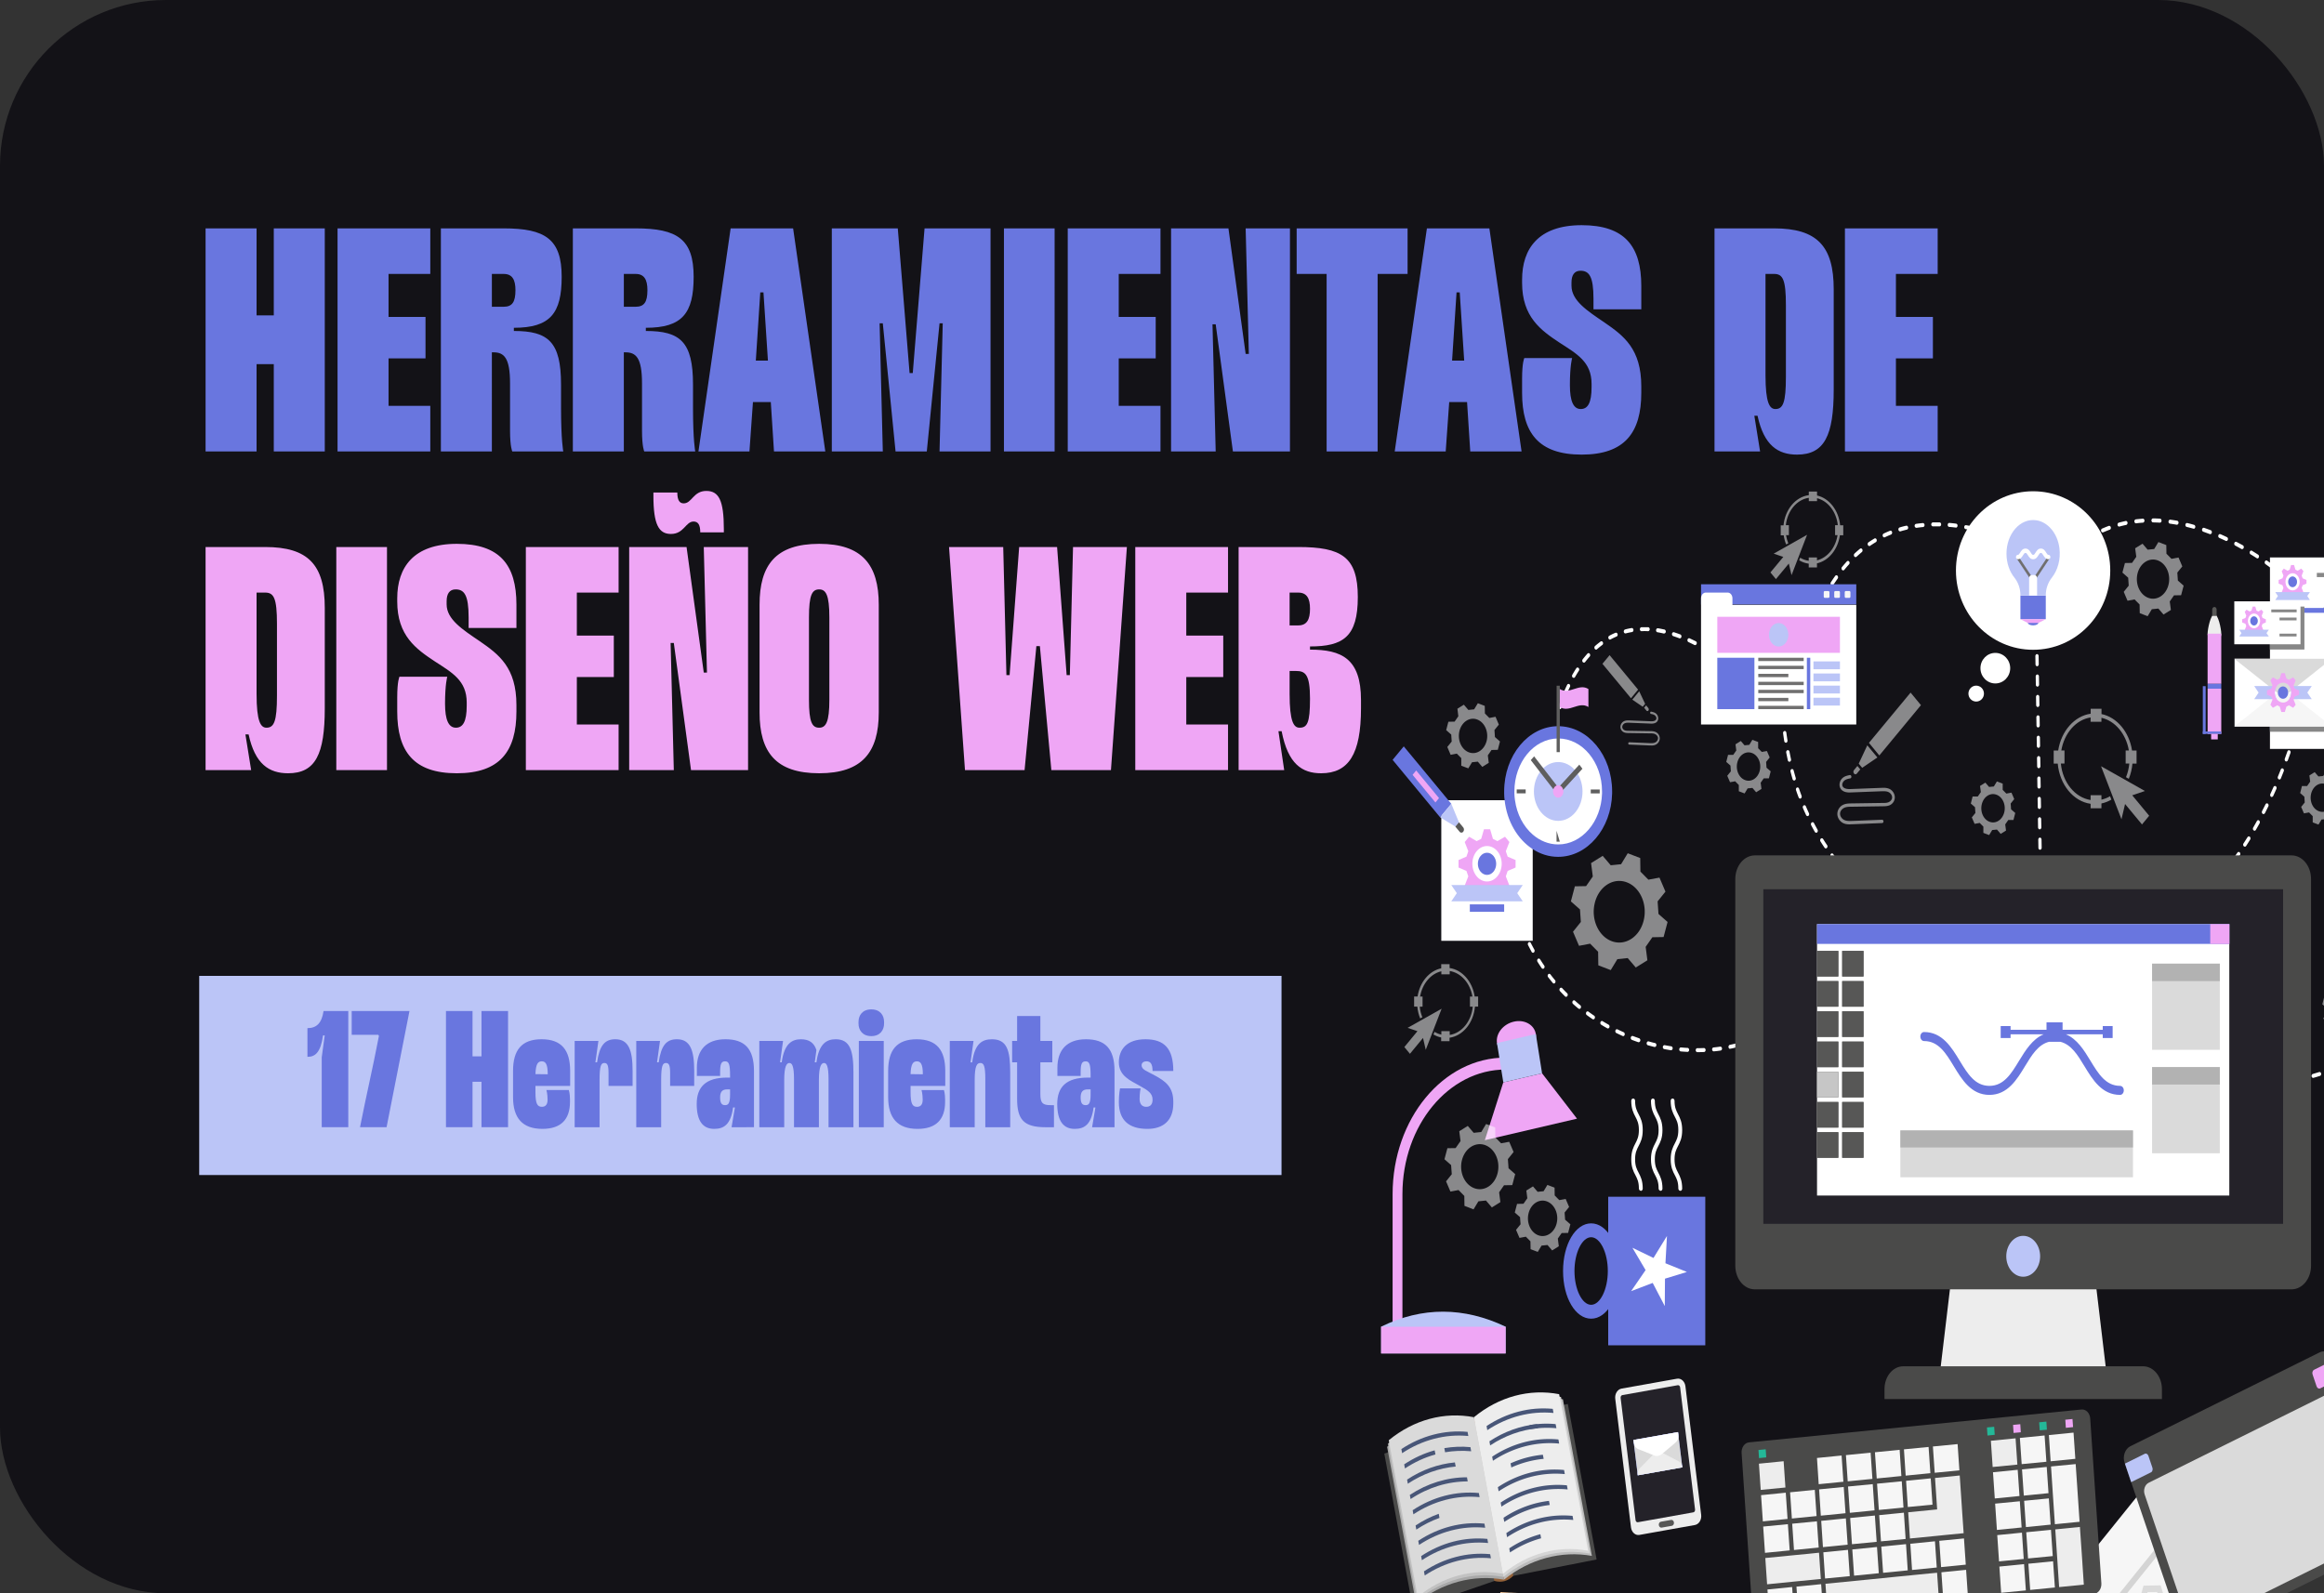 <svg xmlns="http://www.w3.org/2000/svg" width="350" height="240" fill="none"><rect width="100%" height="100%" fill="#333333" stroke="none"/><g clip-path="url(#a)"><rect width="350" height="240" fill="#131217" rx="25"/><path fill="#6976DF" d="M41.232 34.4h7.68V68h-7.68V54.848H38.64V68h-7.68V34.4h7.68v13.104h2.592zm23.571 0v6.864h-6.288v6.48h5.568v6.24h-5.568v7.152h6.288V68H50.835V34.4zm19.69 23.52v3.504c0 4.944.337 6.576.337 6.576h-7.68s-.337-.672-.337-3.12v-7.152c0-3.84-.912-4.656-2.496-4.656h-.24V68h-7.68V34.4h9.456c6.288 0 8.737 1.632 8.737 7.296 0 5.52-1.728 7.68-7.2 7.68v.48c5.183 0 7.103 1.632 7.103 8.064M74.078 46.208h1.775c1.297 0 1.776-.72 1.776-2.496 0-1.584-.48-2.448-1.776-2.448h-1.775zm30.291 11.712v3.504c0 4.944.336 6.576.336 6.576h-7.68s-.337-.672-.337-3.12v-7.152c0-3.84-.912-4.656-2.496-4.656h-.24V68h-7.68V34.4h9.456c6.289 0 8.737 1.632 8.737 7.296 0 5.52-1.728 7.68-7.2 7.68v.48c5.184 0 7.104 1.632 7.104 8.064M93.953 46.208h1.775c1.297 0 1.776-.72 1.776-2.496 0-1.584-.48-2.448-1.776-2.448h-1.775zM116.564 68l-.48-7.44h-2.688l-.528 7.44h-7.68l4.848-33.6h9.408l4.848 33.6zm-2.736-13.68h1.824l-.672-10.272h-.48zm25.413-19.92h9.936V68h-7.68l.48-19.296h-.48L139.577 68h-4.704l-1.92-19.296h-.48l.48 19.296h-7.68V34.4h9.936l1.775 21.792h.481zM151.196 68V34.4h7.632V68zm23.576-33.6v6.864h-6.288v6.48h5.568v6.24h-5.568v7.152h6.288V68h-13.968V34.4zm10.234 0 2.592 18.912h.48l-.48-18.912h6.672V68h-8.592l-2.592-19.152h-.48l.48 19.152h-6.72V34.4zm22.467 6.864V68h-7.68V41.264h-4.512V34.4h16.704v6.864zM221.423 68l-.48-7.44h-2.688l-.528 7.44h-7.68l4.848-33.6h9.408l4.848 33.6zm-2.736-13.68h1.824l-.672-10.272h-.48zm17.744 3.696c0 2.4.528 3.6 1.632 3.6 1.056 0 1.632-.912 1.632-3.312v-.48c0-3.312-2.208-4.512-4.8-6.192-2.832-1.872-5.664-3.888-5.664-9.024v-.48c0-4.656 2.448-8.208 8.976-8.208 6.48 0 8.976 3.168 8.976 9.168v3.504h-7.2v-1.584c0-3.408-.672-4.224-1.968-4.224-.912 0-1.344.672-1.344 1.776v.48c0 2.256 2.4 3.792 4.944 5.52 2.928 2.016 5.568 3.984 5.568 9.648v.96c0 6-2.496 9.312-8.976 9.312-6.528 0-8.976-3.312-8.976-9.312v-2.112c0-2.496.336-3.12.336-3.12h7.2s-.336 1.104-.336 4.08m39.731-14.448v15.12c0 6.912-1.392 9.792-5.52 9.792-2.88 0-4.992-1.392-5.952-5.856h-.48l.864 5.376h-6.864V34.4h8.976c6.48 0 8.976 2.688 8.976 9.168m-7.2 13.2v-10.8c0-3.888-.48-4.704-1.776-4.704h-1.296v15.264c0 4.176.624 5.088 1.488 5.088 1.152 0 1.584-.96 1.584-4.848M291.819 34.4v6.864h-6.288v6.48h5.568v6.24h-5.568v7.152h6.288V68h-13.968V34.4z"/><path fill="#EFA6F5" d="M48.912 91.568v15.12c0 6.912-1.392 9.792-5.52 9.792-2.88 0-4.992-1.392-5.952-5.856h-.48l.864 5.376H30.96V82.4h8.976c6.48 0 8.976 2.688 8.976 9.168m-7.2 13.2v-10.8c0-3.888-.48-4.704-1.776-4.704H38.64v15.264c0 4.176.624 5.088 1.488 5.088 1.152 0 1.584-.96 1.584-4.848M50.649 116V82.4h7.632V116zm16.376-9.984c0 2.4.528 3.6 1.632 3.6 1.056 0 1.632-.912 1.632-3.312v-.48c0-3.312-2.208-4.512-4.8-6.192-2.832-1.872-5.664-3.888-5.664-9.024v-.48c0-4.656 2.448-8.208 8.976-8.208 6.48 0 8.976 3.168 8.976 9.168v3.504h-7.2v-1.584c0-3.408-.672-4.224-1.968-4.224-.912 0-1.344.672-1.344 1.776v.48c0 2.256 2.4 3.792 4.944 5.52 2.928 2.016 5.568 3.984 5.568 9.648v.96c0 6-2.496 9.312-8.976 9.312-6.528 0-8.976-3.312-8.976-9.312v-2.112c0-2.496.336-3.12.336-3.12h7.2s-.336 1.104-.336 4.08M93.162 82.4v6.864h-6.288v6.48h5.568v6.24h-5.568v7.152h6.288V116H79.194V82.4zm15.851-2.208h-3.552c0-1.152-.336-1.632-1.008-1.632-1.2 0-1.44 1.872-3.408 1.872-1.824 0-2.64-1.392-2.64-5.76v-.48h3.6c0 1.152.336 1.632.96 1.632 1.248 0 1.44-1.872 3.408-1.872 1.872 0 2.64 1.392 2.64 5.76zm-5.616 2.208 2.592 18.912h.48l-.48-18.912h6.672V116h-8.592l-2.592-19.152h-.48l.48 19.152h-6.72V82.4zm19.971-.48c6.48 0 8.976 3.168 8.976 9.168v16.224c0 6-2.496 9.168-8.976 9.168-6.528 0-8.976-3.168-8.976-9.168V91.088c0-6 2.448-9.168 8.976-9.168m1.536 23.472V93.008c0-3.408-.528-4.224-1.536-4.224-1.056 0-1.536.816-1.536 4.224v12.384c0 3.408.48 4.224 1.536 4.224 1.008 0 1.536-.816 1.536-4.224M158.336 116l-1.728-18.672h-.528L154.304 116h-8.976l-2.4-33.6h8.16l.48 19.296h.48l1.44-19.296h5.712l1.44 19.296h.48l.48-19.296h8.112l-2.4 33.6zm26.608-33.6v6.864h-6.288v6.48h5.568v6.24h-5.568v7.152h6.288V116h-13.968V82.4zm8.458 33.6h-6.864V82.4h8.976c6.528 0 8.976 1.488 8.976 7.536 0 6-2.208 7.44-7.2 7.44v.48c4.752 0 7.68 1.344 7.68 7.584v1.248c0 6.912-1.872 9.792-6 9.792-2.88 0-4.992-1.392-5.952-6.336h-.48zm.816-21.792h1.296c1.296 0 1.776-.864 1.776-2.496 0-1.584-.48-2.448-1.776-2.448h-1.296zm0 6.864v3.456c0 4.176.624 5.088 1.488 5.088 1.152 0 1.584-.672 1.584-4.368s-.72-4.176-2.112-4.176z"/><path fill="#BBC5F7" d="M30 147h163v30H30z"/><path fill="#6976DF" d="M46.303 159.197v-4.325c1.325 0 2.15-.7 2.425-2.575h3.725v17.5h-4v-10.525l.45-3.3h-.25c-.375 2.575-1.175 3.225-2.35 3.225m10.765-3.15-.1-.175h-4v-3.575h8.7l-3.45 17.5h-4c1.075-5.425 1.8-8.325 2.85-13.75m15.446-3.75h4v17.5h-4v-6.85h-1.35v6.85h-4v-17.5h4v6.825h1.35zm9.102 14.425c.575 0 .85-.375.85-1.075 0-.85-.175-1.45-.175-1.45h3.375s.175.525.175 1.4v.375c0 2.7-1.4 4.075-4.15 4.075-3.025 0-4.425-1.65-4.425-4.775v-3.95c0-3.125 1.275-4.775 4.3-4.775s4.3 1.65 4.3 4.775v2.25H80.64v.95c0 1.775.3 2.2.975 2.2m-.025-6.85c-.55 0-.9.35-.95 1.925l1.85.025c0-1.575-.35-1.95-.9-1.95m13.681 3.7h-3.625v-1.95c0-1.15-.175-1.5-.625-1.5-.5 0-.725.4-.725 2.575v7.1h-3.75v-13h3.575l-.45 3.225h.25c.375-2.575 1.175-3.475 2.75-3.475 2 0 2.6 1.65 2.6 4.775zm9.277 0h-3.625v-1.95c0-1.15-.175-1.5-.625-1.5-.5 0-.725.4-.725 2.575v7.1h-3.75v-13H99.4l-.45 3.225h.25c.375-2.575 1.175-3.475 2.75-3.475 2 0 2.6 1.65 2.6 4.775zm5.628 6.225.5-2.975h-.275c-.35 2.575-1.375 3.225-2.85 3.225-1.7 0-2.625-1.2-2.625-3.75 0-2.575 1.375-3.975 4.575-3.975h.45v-.25c0-1.775-.175-2.2-.75-2.2-.6 0-.75.425-.75 1.7v.5h-3.5v-1.25c0-2.625 1.4-4.275 4.3-4.275 2.875 0 4.3 1.4 4.3 4.775v8.475zm-.225-5.7h-.45c-.725 0-1.05.375-1.05 1.2 0 .85.225 1.175.75 1.175.45 0 .75-.225.75-1.575zm13.003-5.925-.25 1.85h.25c.375-2.825 1.55-3.475 2.9-3.475 2.15 0 2.675 1.675 2.675 5.025v8.225h-3.75v-7.225c0-2.025-.3-2.45-.675-2.45s-.775.4-.775 2.575v7.1h-3.75v-7.225c0-2.025-.3-2.45-.7-2.45-.375 0-.775.4-.775 2.575v7.1h-3.75v-13h3.575l-.45 3.225h.25c.375-2.825 1.55-3.475 2.9-3.475 1.225 0 1.975.525 2.325 1.625m8.265-6.125c1.325 0 1.925.875 1.925 1.9v.225c0 1-.6 1.9-1.925 1.9s-1.925-.9-1.925-1.9v-.225c0-1.025.6-1.9 1.925-1.9m1.875 4.75v13h-3.75v-13zm5.015 9.925c.575 0 .85-.375.85-1.075 0-.85-.175-1.45-.175-1.45h3.375s.175.525.175 1.4v.375c0 2.7-1.4 4.075-4.15 4.075-3.025 0-4.425-1.65-4.425-4.775v-3.95c0-3.125 1.275-4.775 4.3-4.775s4.3 1.65 4.3 4.775v2.25h-5.225v.95c0 1.775.3 2.2.975 2.2m-.025-6.85c-.55 0-.9.35-.95 1.925l1.85.025c0-1.575-.35-1.95-.9-1.95m14.056 9.925h-3.75v-7.225c0-2.025-.225-2.45-.75-2.45-.5 0-.85.4-.85 2.575v7.1h-3.75v-13h3.575l-.45 3.225h.25c.375-2.825 1.5-3.475 2.975-3.475 2.275 0 2.75 1.675 2.75 5.025zm4.54-16.75v3.75h1.8v3.225h-1.8v4.75c0 1.375.325 1.7 1.55 1.7h.5v3.325h-1.25c-3.3 0-4.3-1.15-4.3-4.275v-5.5h-.75v-3.225h.75v-3.75zm7.793 16.75.5-2.975h-.275c-.35 2.575-1.375 3.225-2.85 3.225-1.7 0-2.625-1.2-2.625-3.75 0-2.575 1.375-3.975 4.575-3.975h.45v-.25c0-1.775-.175-2.2-.75-2.2-.6 0-.75.425-.75 1.7v.5h-3.5v-1.25c0-2.625 1.4-4.275 4.3-4.275 2.875 0 4.3 1.4 4.3 4.775v8.475zm-.225-5.7h-.45c-.725 0-1.05.375-1.05 1.2 0 .85.225 1.175.75 1.175.45 0 .75-.225.75-1.575zm4.253 1.9c0-1.175.175-2.05.175-2.05h3.1s-.15.7-.15 1.575c0 .675.275 1.2 1 1.2.55 0 .95-.3.95-1.05.025-.975-.675-1.425-1.95-2.125-1.375-.775-3.125-1.475-3.125-3.525 0-1.925 1.175-3.475 4-3.475s4.2 1.375 4.2 4.775h-3.125c0-1.075-.325-1.45-.9-1.45-.525 0-.75.275-.75.6 0 .65.8.875 1.9 1.475 1.775.95 2.875 1.825 2.875 4.025v.25c0 2.525-1.475 3.825-3.9 3.825-2.625 0-4.3-1.15-4.3-4.05"/><g clip-path="url(#b)"><path fill="#fff" d="M228.6 138.2c-.1 0-.19-.07-.23-.19l-.18-.57c-.05-.16.02-.33.15-.38.13-.06.27.02.32.18.06.19.11.37.17.56.05.15-.01.33-.14.39-.03.01-.06.02-.09.02zm27.03 20.29c-.14 0-.25-.13-.25-.3s.11-.3.25-.3c.33 0 .66 0 .98-.02.14 0 .25.12.26.29 0 .17-.1.3-.24.31-.33.01-.67.02-1 .02m-1.49-.04h-.01c-.33-.02-.67-.04-1-.07-.14-.01-.24-.16-.23-.32s.13-.3.27-.28c.33.03.66.06.98.07.14 0 .24.15.24.31s-.12.29-.25.29m3.96-.08c-.13 0-.24-.12-.25-.27-.01-.17.09-.31.23-.32.33-.03.65-.07.98-.12.14-.02.26.1.28.26s-.08.31-.22.33c-.33.05-.66.09-1 .12zm-6.44-.17h-.03c-.33-.05-.66-.11-.99-.17-.14-.03-.23-.18-.21-.34s.15-.27.28-.25c.32.06.65.12.98.17.14.02.23.17.22.33-.02.15-.12.26-.25.26m8.9-.21c-.12 0-.22-.1-.24-.25-.02-.16.07-.32.2-.35.32-.07.65-.14.97-.22.13-.04.27.07.29.23.03.16-.06.32-.19.35-.33.08-.65.16-.98.22h-.04zm-11.35-.28h-.05c-.33-.08-.65-.17-.98-.26-.13-.04-.22-.2-.18-.36.03-.16.17-.26.3-.22.32.09.64.18.96.25.13.03.22.19.19.35-.02.14-.13.24-.24.24m-2.41-.71s-.05 0-.07-.01c-.32-.11-.64-.23-.96-.35-.13-.05-.2-.22-.16-.38s.18-.24.31-.2c.31.12.63.23.94.34.13.05.21.21.17.37-.03.13-.13.22-.24.22zm-2.35-.93s-.06 0-.09-.02c-.31-.14-.62-.29-.93-.44-.13-.06-.19-.24-.14-.39s.2-.23.32-.16c.3.15.61.29.92.43.13.06.19.23.15.39-.04.12-.13.2-.23.2zm-2.3-1.15s-.07 0-.1-.03c-.3-.17-.6-.34-.9-.53-.12-.07-.17-.25-.11-.4s.21-.21.33-.13c.29.18.59.35.89.52.12.07.18.25.12.4-.04.11-.13.17-.23.17m-2.2-1.37s-.08-.01-.12-.04c-.29-.2-.58-.4-.86-.61-.12-.09-.15-.27-.08-.41s.22-.19.34-.1c.28.21.56.41.85.6.12.08.16.26.09.41-.05.1-.13.15-.22.15m-2.1-1.58s-.1-.02-.14-.05c-.28-.23-.55-.46-.81-.7-.11-.1-.13-.29-.05-.42s.24-.16.35-.06c.26.24.53.47.8.69.11.09.14.28.06.42-.05.08-.13.13-.2.13zm-1.99-1.81c-.06 0-.11-.02-.16-.07-.26-.26-.51-.52-.76-.79-.1-.11-.11-.3-.02-.42s.25-.13.35-.03c.24.26.49.52.75.77.11.11.12.29.03.42a.24.24 0 0 1-.19.11zm-1.83-2.01c-.06 0-.13-.03-.18-.09-.24-.29-.47-.58-.7-.87-.09-.12-.09-.31.01-.42s.26-.11.35.02c.22.29.45.58.68.85.1.12.1.31 0 .42q-.075.09-.18.09zm-1.67-2.22a.24.24 0 0 1-.19-.11c-.21-.31-.42-.63-.62-.95-.08-.13-.06-.32.05-.42s.26-.07.35.06c.2.32.4.63.61.93.09.13.07.32-.03.42-.05.05-.1.07-.16.07zm-1.48-2.41c-.08 0-.16-.05-.21-.13-.18-.34-.36-.68-.54-1.03-.07-.14-.03-.33.08-.41.12-.09.27-.04.34.1.17.34.35.67.53 1 .08.14.04.32-.07.42-.04.03-.09.05-.14.05zm-1.26-2.59c-.09 0-.18-.06-.22-.16-.15-.36-.3-.72-.44-1.09-.06-.15 0-.33.12-.4s.27 0 .33.14c.14.36.28.71.43 1.06.06.15.02.33-.11.4a.3.3 0 0 1-.11.03zM263 157.35c-.11 0-.21-.09-.24-.22-.04-.16.04-.32.18-.37.16-.05.32-.1.47-.16.13-.05.27.05.31.21s-.04.33-.17.37c-.16.06-.32.11-.48.16h-.06zm5.23-54.291c-.13 0-.24-.13-.25-.29v-.6c-.02-.17.09-.3.23-.31.14 0 .25.13.25.29v.6c.02.17-.09.3-.23.31m15.53 34.94c-.05 0-.11-.02-.16-.07-.26-.25-.51-.5-.76-.75a.33.33 0 0 1-.03-.42c.09-.13.24-.15.35-.04.25.25.5.49.76.74.11.1.12.29.04.42a.24.24 0 0 1-.19.11zm-1.88-1.88c-.06 0-.11-.02-.16-.07l-.74-.77c-.1-.11-.11-.3-.02-.42.09-.13.25-.14.35-.03l.74.77c.1.11.12.3.03.42a.24.24 0 0 1-.19.11zm-1.84-1.94c-.06 0-.12-.03-.17-.08-.24-.27-.49-.53-.72-.8-.1-.11-.11-.3-.01-.42.09-.12.25-.13.35-.01.23.26.47.53.72.8.1.11.11.3.02.42-.05.07-.12.1-.18.1zm-1.78-2.03a.21.21 0 0 1-.17-.09q-.36-.42-.69-.84a.345.345 0 0 1 0-.42c.1-.12.25-.11.35 0 .22.28.45.55.69.83.1.12.1.31 0 .42q-.075.09-.18.09zm-1.7-2.12c-.07 0-.13-.03-.18-.1-.22-.29-.44-.59-.66-.88a.345.345 0 0 1 .02-.42c.1-.11.26-.1.35.03.21.29.43.58.65.87.09.12.09.31-.02.42-.05.05-.11.08-.17.08zm-1.59-2.23a.24.24 0 0 1-.19-.11c-.21-.31-.41-.62-.61-.94-.08-.13-.06-.32.05-.42s.26-.07.35.06c.19.31.39.62.6.92.09.13.07.32-.04.42-.05.04-.1.07-.16.07m-1.46-2.37a.23.23 0 0 1-.2-.13q-.285-.495-.54-.99c-.07-.14-.04-.33.08-.41.12-.09.27-.05.34.09.17.33.35.65.53.98.08.14.05.32-.06.42-.04.04-.09.05-.14.05zm-1.29-2.5c-.09 0-.17-.05-.22-.15-.16-.35-.32-.69-.47-1.05-.06-.15-.02-.33.11-.4.12-.08.27-.02.33.13.15.35.3.69.46 1.03.07.14.03.33-.09.41-.04.03-.08.04-.12.04zm-1.11-2.63c-.09 0-.18-.07-.23-.18-.14-.36-.27-.72-.39-1.09-.05-.15 0-.33.13-.39s.27.01.32.16c.12.36.25.72.38 1.07.06.15 0 .33-.12.4-.03.02-.07.03-.1.03zm-.91-2.73c-.1 0-.2-.08-.23-.2-.11-.37-.21-.75-.31-1.13-.04-.16.03-.33.16-.38s.27.04.31.2c.1.37.2.74.31 1.11.05.16-.02.33-.15.38-.03.01-.05.02-.08.02zm-.71-2.82c-.11 0-.21-.09-.24-.22-.08-.38-.16-.77-.24-1.16-.03-.16.05-.32.19-.36.13-.04.27.06.3.22.07.38.15.76.23 1.14.03.16-.04.32-.18.37h-.06zm-.54-2.88c-.12 0-.22-.1-.24-.24-.06-.39-.12-.78-.17-1.17-.02-.16.07-.32.21-.34.13-.03.26.09.28.25.05.39.11.78.17 1.16.02.16-.06.32-.2.35h-.05zm-.37-2.92c-.12 0-.23-.11-.25-.26-.04-.39-.08-.78-.11-1.18-.01-.16.09-.31.22-.33.14-.01.26.1.27.27.03.39.07.78.11 1.17.02.16-.08.31-.22.33h-.03zm-.23-2.94c-.13 0-.24-.12-.25-.28l-.06-1.18c0-.17.1-.31.23-.32.13 0 .25.12.26.28l.06 1.17c0 .17-.09.31-.23.32h-.02zm16.97 33.49a.22.22 0 0 1-.15-.06l-.39-.37a.33.33 0 0 1-.04-.42c.09-.13.24-.15.35-.05l.39.37c.11.1.13.29.04.42-.05.08-.12.11-.2.11m21.43-42.209c-.13 0-.25-.13-.25-.29v-.6c-.01-.17.1-.3.23-.31.14 0 .25.13.25.29v.6c.01.17-.1.3-.23.31m.679 43c-.13 0-.25-.13-.25-.29l-.02-1.23c0-.17.11-.3.24-.31.13 0 .25.13.25.29l.02 1.23c0 .17-.11.3-.24.31m-.04-3.07c-.13 0-.25-.13-.25-.29l-.02-1.23c0-.17.11-.3.24-.31.13 0 .25.13.25.29l.02 1.23c0 .17-.11.3-.24.31m-.05-3.07c-.13 0-.25-.13-.25-.29l-.02-1.23c0-.17.11-.3.24-.31.13 0 .25.13.25.29l.02 1.23c0 .17-.11.3-.24.31m-.05-3.08c-.13 0-.25-.13-.25-.29l-.02-1.23c0-.17.11-.3.24-.31.13 0 .25.13.25.29l.02 1.23c0 .17-.11.3-.24.31m-.05-3.07c-.13 0-.25-.13-.25-.29l-.02-1.23c0-.17.11-.3.24-.31.13 0 .25.13.25.29l.02 1.23c0 .17-.11.3-.24.31m-.05-3.07c-.13 0-.25-.13-.25-.29l-.02-1.23c0-.17.11-.3.24-.31.13 0 .25.13.25.29l.02 1.23c0 .17-.11.3-.24.31m-.05-3.07c-.13 0-.25-.13-.25-.29l-.02-1.23c0-.17.11-.3.24-.31.13 0 .25.13.25.29l.02 1.23c0 .17-.11.3-.24.31m-.05-3.07c-.13 0-.25-.13-.25-.29l-.02-1.23c0-.17.11-.3.24-.31.13 0 .25.13.25.29l.02 1.23c0 .17-.11.3-.24.31m-.04-3.07c-.13 0-.25-.13-.25-.29l-.02-1.23c0-.17.11-.3.24-.31.13 0 .25.13.25.29l.02 1.23c0 .17-.11.3-.24.31m-.05-3.07c-.13 0-.25-.13-.25-.29l-.02-1.23c0-.17.11-.3.24-.31.13 0 .25.13.25.29l.02 1.23c0 .17-.11.3-.24.31m-.05-3.07c-.13 0-.25-.13-.25-.29l-.02-1.23c0-.17.11-.3.24-.31.13 0 .25.13.25.29l.02 1.23c0 .17-.11.3-.24.31m-.05-3.08c-.13 0-.25-.13-.25-.29l-.02-1.23c0-.17.11-.3.24-.31.13 0 .25.13.25.29l.02 1.23c0 .17-.11.3-.24.31m-.05-3.07c-.13 0-.25-.13-.25-.29l-.02-1.23c0-.17.11-.3.24-.31.13 0 .25.13.25.29l.02 1.23c0 .17-.11.3-.24.31m-.05-3.07c-.13 0-.25-.13-.25-.29l-.02-1.23c0-.17.11-.3.24-.31.13 0 .25.13.25.29l.02 1.23c0 .17-.11.3-.24.31m.67 42.37c-.14 0-.25-.13-.25-.29v-.6c-.01-.17.1-.3.23-.31.13.01.25.13.25.29v.6c.01.17-.1.3-.23.31m40.261-39.24s-.05 0-.07-.01c-.13-.05-.2-.22-.16-.37l.14-.57c.04-.16.18-.25.31-.2s.2.22.17.37l-.15.57c-.03.13-.13.21-.24.21m-18.49 34.41c-.08 0-.15-.04-.2-.12-.08-.13-.06-.32.05-.42.26-.24.53-.48.78-.72.11-.1.26-.08.35.05.08.13.06.32-.04.42-.26.24-.52.49-.79.73a.22.22 0 0 1-.15.06m1.94-1.84a.24.24 0 0 1-.19-.11.344.344 0 0 1 .03-.42c.25-.25.5-.51.75-.77.1-.11.26-.09.35.03.09.13.08.31-.03.42-.25.26-.5.52-.76.77-.05.05-.1.07-.16.07zm1.87-1.96c-.07 0-.13-.03-.18-.1-.09-.12-.09-.31.01-.42l.72-.81c.1-.12.26-.11.35 0 .09.12.09.31 0 .42-.24.28-.48.55-.72.82-.05.05-.11.08-.17.08zm1.77-2.08c-.06 0-.12-.03-.17-.09-.1-.12-.1-.31 0-.42.23-.28.46-.57.68-.86.09-.12.25-.13.35-.01.1.11.11.3.01.42-.23.29-.45.58-.69.87q-.075.09-.18.09m1.68-2.19c-.06 0-.12-.02-.16-.07-.1-.11-.11-.3-.02-.42.22-.3.43-.6.64-.9.09-.13.24-.14.35-.04.11.11.12.3.03.42-.21.31-.43.61-.65.91-.05.07-.12.1-.19.1m1.57-2.3a.22.22 0 0 1-.15-.06.33.33 0 0 1-.04-.42c.2-.31.4-.63.6-.94.08-.13.24-.16.35-.06s.13.29.05.42c-.2.32-.4.64-.6.95-.05.08-.12.12-.2.12zm1.47-2.4s-.1-.02-.14-.05c-.11-.09-.14-.28-.06-.42.19-.33.37-.65.55-.98.08-.14.23-.18.34-.08.11.09.15.28.07.42-.18.33-.37.66-.56.99-.05.08-.13.13-.2.13zm1.35-2.5s-.09-.01-.13-.05c-.12-.09-.15-.27-.08-.41.17-.34.34-.67.51-1.01.07-.14.22-.19.34-.11s.16.27.09.41l-.51 1.02c-.05.09-.13.14-.21.14zm1.25-2.57s-.08-.01-.12-.04c-.12-.08-.16-.26-.1-.41.16-.35.31-.7.47-1.05.06-.15.22-.2.34-.13.12.08.17.26.1.4-.15.35-.31.7-.47 1.05-.05.1-.13.16-.22.16zm1.14-2.65s-.07 0-.11-.03c-.12-.07-.17-.25-.11-.4.15-.36.29-.71.43-1.07.06-.15.21-.21.33-.14s.18.25.12.4c-.14.36-.29.72-.43 1.08-.04.11-.13.17-.22.17zm1.05-2.7s-.07 0-.1-.03c-.13-.07-.18-.24-.13-.4.13-.36.26-.73.39-1.09.05-.15.2-.22.33-.16s.19.24.13.39c-.13.37-.26.74-.39 1.1-.04.11-.13.18-.23.18zm.95-2.76s-.06 0-.09-.02c-.13-.06-.19-.24-.14-.39l.36-1.11c.05-.15.19-.23.32-.17s.19.23.14.39c-.12.37-.24.75-.36 1.12-.04.12-.13.19-.23.19zm.88-2.79s-.06 0-.08-.02c-.13-.06-.2-.23-.15-.38l.33-1.12c.04-.16.19-.24.32-.18.13.05.2.23.15.38l-.33 1.13c-.04.12-.13.2-.23.2zm.82-2.82s-.05 0-.08-.02c-.13-.05-.2-.22-.16-.38.1-.38.21-.76.31-1.14.04-.16.18-.24.31-.19s.2.22.16.38c-.1.38-.2.76-.31 1.14-.03.13-.13.21-.24.21zm-19.36 32.97a.23.23 0 0 1-.2-.13.346.346 0 0 1 .06-.42c.14-.11.27-.23.4-.34.11-.09.27-.06.35.07.08.14.05.32-.06.42-.14.12-.27.23-.41.34-.04.04-.09.05-.14.05zm6.12 26.59c-.12 0-.22-.1-.24-.25-.02-.16.07-.32.2-.35l.98-.2c.13-.03.26.08.29.25.02.16-.07.32-.2.35l-.98.2zm2.45-.51c-.12 0-.22-.1-.24-.25-.02-.16.07-.32.2-.35l.98-.21c.13-.03.26.08.29.24.02.16-.07.32-.2.35l-.98.21h-.04zm2.45-.53c-.12 0-.22-.1-.24-.25-.03-.16.06-.32.2-.35l.98-.22c.13-.03.26.08.29.24s-.06.32-.2.35l-.98.22h-.05zm2.44-.56c-.12 0-.22-.1-.24-.24-.03-.16.06-.32.2-.35.33-.08.65-.15.97-.23.13-.03.26.07.29.23s-.06.32-.19.35c-.32.08-.65.16-.98.23h-.05zm2.44-.6c-.11 0-.22-.1-.24-.24-.03-.16.06-.32.19-.35.33-.08.65-.17.97-.25.14-.03.27.07.29.23.03.16-.06.32-.19.36-.32.08-.65.17-.97.25zm2.43-.64c-.11 0-.22-.09-.24-.23-.03-.16.05-.32.19-.36l.97-.27c.14-.04.27.06.3.22s-.05.32-.19.36l-.97.27h-.05zm2.42-.69c-.11 0-.21-.09-.24-.23-.03-.16.05-.32.18-.36.32-.1.64-.19.96-.29.13-.04.27.06.3.22s-.05.32-.18.36c-.32.1-.64.2-.97.29h-.06zm2.4-.75c-.11 0-.21-.09-.24-.22-.04-.16.04-.32.17-.37.32-.11.64-.21.96-.32.13-.04.27.05.31.21s-.04.33-.17.37c-.32.11-.64.22-.96.32-.02 0-.04.01-.06.01zm2.39-.83c-.11 0-.21-.08-.24-.21-.04-.16.03-.33.17-.37.32-.12.63-.23.95-.35.13-.05.27.04.31.2s-.03.33-.16.38c-.32.12-.63.24-.95.35-.02 0-.05.01-.07.01zm2.37-.9c-.1 0-.2-.08-.23-.2-.04-.16.03-.33.16-.38.31-.13.63-.26.94-.39.13-.06.27.03.32.18.05.16-.02.33-.15.38-.31.13-.63.26-.94.39-.03.01-.05.02-.08.02zm2.35-1.01c-.1 0-.19-.07-.23-.19-.05-.16.02-.33.14-.39.31-.14.62-.28.92-.43.13-.06.27.02.32.17s-.01.33-.14.39c-.31.15-.62.29-.93.43-.03.01-.06.02-.09.02zm2.31-1.11c-.1 0-.19-.07-.23-.18-.05-.15 0-.33.13-.39.31-.16.61-.31.91-.47.12-.07.27 0 .33.15s0 .33-.13.4c-.3.16-.61.32-.92.48-.03.02-.06.02-.1.02zm2.27-1.22c-.09 0-.18-.06-.22-.17-.06-.15 0-.33.12-.4.3-.17.59-.34.89-.52.12-.07.27-.01.33.13.06.15.01.33-.11.4-.3.18-.6.36-.9.53-.03.02-.07.03-.11.03m2.21-1.35c-.09 0-.17-.06-.22-.16-.06-.15-.02-.33.1-.41l.87-.57c.12-.08.27-.03.34.12.07.14.02.33-.1.41-.29.2-.58.39-.87.58-.04.02-.08.04-.12.04zm2.16-1.48a.23.23 0 0 1-.21-.15c-.07-.14-.03-.33.09-.41.28-.2.56-.41.84-.62.12-.09.27-.05.34.09s.04.33-.08.41c-.28.21-.57.43-.85.63-.04.03-.08.04-.13.04zm2.1-1.61c-.08 0-.16-.05-.21-.13a.335.335 0 0 1 .07-.42c.27-.22.55-.45.82-.68.11-.09.27-.06.35.07.08.14.05.32-.06.42-.27.23-.55.46-.82.69-.04.03-.09.05-.14.05zm2.03-1.75c-.08 0-.15-.04-.2-.12-.08-.13-.06-.32.05-.42.26-.24.52-.48.78-.73.11-.1.26-.08.35.05.08.13.07.32-.04.42-.26.25-.53.49-.79.74a.22.22 0 0 1-.15.06m1.94-1.86a.24.24 0 0 1-.19-.11.344.344 0 0 1 .03-.42q.375-.375.75-.78c.1-.11.26-.1.35.03.09.12.08.31-.02.42-.25.27-.51.53-.76.78-.05.05-.1.07-.16.07zm1.87-1.99c-.07 0-.13-.03-.18-.1-.09-.12-.09-.31.01-.42.24-.27.48-.54.72-.82.1-.12.26-.11.35 0 .09.12.09.31 0 .42-.24.28-.48.56-.73.83-.05.05-.11.08-.17.08zm1.78-2.09a.21.21 0 0 1-.17-.09c-.1-.12-.1-.31 0-.42.23-.28.46-.57.69-.86.09-.12.25-.12.35-.01s.1.3 0 .42l-.69.87q-.075.09-.18.09m1.7-2.19c-.06 0-.12-.03-.17-.08-.1-.11-.11-.3-.02-.42q.33-.435.66-.9c.09-.12.25-.14.35-.03s.11.3.02.42q-.33.465-.66.9c-.05.07-.12.1-.18.1zm-46.5 24.069c-.12 0-.22-.1-.24-.25-.02-.16.07-.32.2-.34l.49-.1c.13-.03.26.08.29.25.02.16-.07.32-.2.34l-.49.1zm-96.84-59.5s-.06 0-.1-.02c-.13-.06-.19-.24-.13-.39.06-.19.13-.37.2-.55.06-.15.2-.22.33-.15s.18.24.13.4c-.07.18-.13.36-.19.55-.04.11-.13.18-.23.18zm.839-2.15s-.08-.01-.11-.03a.34.34 0 0 1-.11-.4q.225-.525.48-1.05c.07-.14.22-.19.34-.11s.16.27.09.41c-.16.34-.32.68-.47 1.02-.04.1-.13.16-.22.16m1.25-2.54s-.1-.02-.14-.05c-.11-.09-.14-.28-.06-.42.19-.33.38-.65.59-.97.08-.13.24-.15.35-.05s.13.29.04.42c-.2.31-.39.62-.57.94-.05.08-.13.13-.2.13zm22.65-2.26s-.09-.01-.13-.04c-.28-.2-.57-.4-.84-.59-.12-.08-.16-.26-.1-.41.07-.14.22-.2.34-.12.28.19.57.39.85.59.12.08.16.27.09.41-.05.1-.13.15-.21.15zm-21.11-.04c-.06 0-.12-.03-.17-.08-.1-.11-.1-.3-.01-.42.23-.29.47-.58.71-.85.1-.11.26-.1.35.02s.09.31-.01.42c-.23.26-.46.53-.68.82q-.075.09-.18.09zm18.97-1.38s-.08-.01-.11-.03c-.29-.18-.58-.35-.87-.52-.12-.07-.18-.25-.12-.4s.21-.21.33-.14c.29.17.59.34.88.53.12.08.17.26.11.4-.04.1-.13.16-.22.16m-17.14-.58c-.08 0-.15-.04-.2-.12-.08-.13-.06-.32.05-.42.27-.24.55-.46.83-.67.12-.09.27-.04.34.1s.04.33-.08.41c-.27.2-.54.42-.8.65a.22.22 0 0 1-.15.06zm14.92-.67s-.06 0-.1-.02c-.3-.15-.6-.3-.9-.44-.13-.06-.19-.23-.14-.39.05-.15.19-.23.32-.17.3.14.61.29.92.44.13.06.19.24.13.39-.04.11-.13.18-.23.18zm-12.82-.83c-.09 0-.18-.07-.23-.18-.06-.15 0-.33.12-.4q.45-.255.93-.45c.13-.05.27.03.32.18.05.16-.02.33-.15.38-.3.13-.6.27-.89.43-.03.02-.07.03-.1.03zm10.52-.19s-.05 0-.07-.01q-.465-.18-.93-.33c-.13-.04-.21-.21-.18-.37.04-.16.17-.25.3-.21.31.1.63.21.95.33.13.05.2.22.16.38-.03.13-.13.21-.24.21zm-2.37-.73h-.05c-.32-.07-.64-.14-.95-.19-.14-.02-.23-.17-.21-.34.02-.16.14-.28.28-.26.32.05.65.12.98.19.13.03.22.19.2.35-.02.14-.13.24-.24.24zm-5.83-.01c-.11 0-.22-.1-.24-.24-.03-.16.06-.32.19-.36.32-.09.65-.16.98-.21.14-.03.26.09.28.26.02.16-.08.32-.21.34-.32.05-.63.12-.94.2h-.05zm3.4-.34h-.01q-.495-.03-.96 0c-.14 0-.25-.13-.25-.29 0-.17.1-.3.24-.31h1c.14 0 .24.15.24.31s-.12.29-.25.29zm13.151 6.03s-.09-.02-.13-.05c-.14-.11-.28-.22-.42-.32-.12-.09-.15-.27-.08-.41s.23-.18.34-.09c.14.11.28.21.42.32.12.09.15.28.07.41-.05.09-.13.14-.21.14zm12.16-8.369s-.08-.01-.12-.04c-.12-.08-.17-.26-.1-.41.08-.18.16-.36.24-.53.07-.14.22-.2.34-.12s.16.26.1.41c-.08.17-.16.35-.24.52-.04.1-.13.16-.22.16zm1-2.09s-.09-.01-.13-.05c-.12-.09-.15-.27-.08-.41.18-.35.37-.69.55-1.02.08-.14.23-.17.34-.08s.14.28.06.42c-.18.32-.37.66-.54 1-.05.09-.13.14-.21.14zm1.43-2.47a.22.22 0 0 1-.15-.06.33.33 0 0 1-.04-.42c.21-.32.42-.64.64-.94.09-.13.25-.14.35-.03s.12.3.03.42c-.21.3-.42.61-.63.92-.05.08-.12.12-.2.12zm1.65-2.26a.21.21 0 0 1-.17-.09c-.1-.12-.1-.31 0-.42.24-.29.48-.57.73-.84.1-.11.26-.1.35.02s.08.31-.02.42c-.24.26-.48.54-.71.82q-.075.09-.18.09m1.87-2c-.07 0-.15-.04-.2-.12-.08-.13-.06-.32.05-.42.27-.25.54-.49.82-.72.11-.09.27-.06.34.08.08.14.05.32-.06.42-.27.22-.53.46-.8.7a.24.24 0 0 1-.15.06m2.08-1.67c-.09 0-.17-.05-.22-.15-.07-.14-.03-.33.09-.41.29-.2.59-.39.89-.57.12-.07.27-.01.33.14s.01.33-.11.4c-.29.18-.58.36-.87.56-.04.03-.08.04-.12.04zm20.38-.97s-.05 0-.07-.01l-.96-.33c-.13-.04-.21-.21-.17-.37s.17-.26.3-.21c.32.1.64.21.97.33.13.05.21.21.17.37-.03.13-.13.22-.24.22m-18.13-.33c-.1 0-.19-.07-.23-.19-.05-.15.01-.33.14-.39.31-.15.63-.29.95-.42.13-.05.27.03.31.19s-.03.33-.16.38c-.31.13-.62.26-.92.41-.03.01-.06.02-.09.02m15.72-.45h-.06c-.33-.09-.65-.18-.97-.26-.13-.03-.22-.19-.19-.36.03-.16.16-.27.29-.23.32.08.65.17.98.27.13.04.22.2.18.36-.03.14-.13.23-.24.23zm-13.35-.46c-.11 0-.21-.09-.24-.23-.03-.16.05-.32.18-.36.32-.1.65-.19.99-.26.13-.03.26.07.29.24.03.16-.06.32-.2.35-.32.08-.64.16-.96.26zm10.9-.15h-.04c-.33-.07-.65-.13-.98-.19-.14-.02-.23-.18-.21-.34s.14-.28.28-.25c.33.06.66.12.99.19.14.03.23.18.2.35-.02.15-.13.25-.24.25zm-8.45-.39c-.12 0-.23-.11-.25-.26-.02-.16.08-.31.22-.33.33-.05.67-.09 1-.12.14-.01.26.11.27.28s-.09.31-.23.32c-.33.03-.66.07-.98.12h-.03zm5.98-.03h-.03c-.33-.04-.66-.08-.99-.1-.14-.01-.24-.15-.23-.32 0-.17.13-.29.26-.28.33.03.67.06 1 .11.14.02.24.16.22.33-.01.15-.12.27-.25.27zm-2.49-.18h-.99c-.13 0-.25-.13-.25-.29 0-.17.11-.3.24-.31h1.01c.14 0 .25.14.24.31 0 .16-.11.29-.25.29M303.83 82s-.05 0-.08-.02l-.47-.19c-.13-.05-.2-.22-.16-.38s.18-.24.31-.19l.47.19c.13.05.2.22.16.38-.03.13-.13.21-.24.21zm8.72.69c-.08 0-.16-.05-.21-.14-.07-.14-.04-.32.07-.41l.42-.33c.12-.09.27-.04.34.1s.04.33-.08.41c-.14.1-.28.21-.42.32-.04.03-.09.05-.14.05zm29.651 2.97s-.09-.01-.13-.04c-.26-.2-.56-.41-.88-.64-.12-.08-.16-.27-.09-.41s.22-.19.34-.11c.32.23.62.44.89.64.12.09.15.27.08.41-.05.09-.13.14-.21.14zm-2.23-1.55s-.08-.01-.12-.04c-.29-.19-.59-.38-.91-.57-.12-.07-.17-.26-.11-.4.06-.15.21-.21.33-.13.32.2.63.39.92.58.12.08.17.26.1.41-.04.1-.13.16-.22.16zm-2.31-1.39s-.07 0-.1-.03c-.3-.17-.62-.34-.93-.51-.13-.07-.18-.24-.13-.39s.2-.22.33-.16c.32.17.64.34.95.51.12.07.18.25.12.4-.04.11-.13.17-.23.17zm-2.37-1.23s-.06 0-.09-.02c-.31-.15-.63-.29-.96-.44-.13-.06-.2-.23-.15-.38.05-.16.19-.24.32-.18.33.14.65.29.97.44.13.06.19.23.14.39-.04.12-.13.19-.23.19m-20.97-.04c-.09 0-.18-.06-.22-.16-.06-.15-.01-.33.11-.4.31-.19.62-.38.94-.55.12-.07.27 0 .33.15s0 .33-.12.4c-.31.17-.61.35-.92.54a.3.3 0 0 1-.11.03zm18.54-.99s-.05 0-.07-.01c-.32-.12-.65-.24-.98-.36-.13-.05-.21-.21-.17-.37s.17-.25.31-.21q.51.18.99.36c.13.05.2.22.16.38-.03.13-.13.21-.24.21m-16.19-.26c-.1 0-.2-.08-.23-.2-.05-.16.02-.33.15-.38.33-.14.66-.28.99-.4.13-.05.27.04.31.2s-.03.33-.16.37c-.32.12-.64.25-.97.39a.3.3 0 0 1-.08.02zm13.71-.57h-.06c-.33-.09-.66-.18-1-.26-.13-.03-.22-.19-.19-.35s.16-.27.29-.23c.34.08.68.17 1.01.27.13.04.22.2.18.36-.03.14-.13.23-.24.23zm-11.23-.31c-.11 0-.22-.09-.24-.23-.03-.16.05-.32.19-.36.34-.09.68-.17 1.02-.25.14-.03.26.08.29.24.02.16-.07.32-.2.35-.33.07-.67.15-1 .24h-.05zm8.7-.28h-.04c-.34-.06-.67-.11-1.01-.16-.14-.02-.23-.17-.22-.33.02-.16.14-.28.27-.27.35.05.69.1 1.03.16.14.02.23.18.21.34-.02.15-.12.26-.24.26m-6.16-.21c-.13 0-.23-.12-.25-.27-.01-.16.09-.31.22-.33.35-.04.69-.07 1.04-.1.15-.01.25.12.26.28 0 .17-.1.31-.23.32-.34.02-.68.05-1.02.1h-.03zm3.6-.1h-.01c-.34-.02-.68-.03-1.02-.04-.14 0-.25-.14-.25-.3s.11-.3.25-.3c.35 0 .7.02 1.04.04.14 0 .24.15.23.32 0 .16-.12.28-.25.28zm18.61 8.28a.24.24 0 0 1-.15-.06l-.4-.34c-.11-.09-.14-.28-.07-.42.08-.14.23-.17.34-.08.27.22.41.35.41.35.11.1.13.29.05.42-.05.08-.12.12-.2.12z"/><path fill="#6976DF" d="M279.56 88.01h-23.38v3.05h23.38z"/><path fill="#fff" d="M260.91 91.1v-.97c0-.48-.32-.87-.72-.87h-3.29c-.4 0-.72.39-.72.87v19h23.38V91.11h-18.65z"/><path fill="#F6F6F6" d="M278.519 90.06h-.54c-.09 0-.16-.09-.16-.19v-.65c0-.11.07-.19.16-.19h.54c.09 0 .16.09.16.19v.65c0 .11-.07.19-.16.19m-1.58 0h-.54c-.09 0-.16-.09-.16-.19v-.65c0-.11.07-.19.16-.19h.54c.09 0 .16.09.16.19v.65c0 .11-.07.19-.16.19m-1.579 0h-.54c-.09 0-.16-.09-.16-.19v-.65c0-.11.07-.19.16-.19h.54c.09 0 .16.09.16.19v.65c0 .11-.07.19-.16.19"/><path fill="#EFA6F5" d="M277.1 92.91h-18.47v5.43h18.47z"/><path fill="#BBC5F7" d="M269.33 95.62c0 .98-.65 1.77-1.46 1.77s-1.46-.79-1.46-1.77.65-1.77 1.46-1.77 1.46.79 1.46 1.77"/><path fill="#6976DF" d="M264.22 99.08h-5.59v7.74h5.59zm8.41 0h-.51v7.74h.51z"/><path fill="#706F6F" d="M271.64 99.08h-6.84v.5h6.84zm0 1.21h-6.84v.5h6.84zm-2.31 1.21h-4.53v.5h4.53zm2.31 1.2h-6.84v.5h6.84zm0 1.21h-6.84v.5h6.84zm-2.31 1.21h-4.53v.5h4.53zm2.31 1.2h-6.84v.5h6.84z"/><path fill="#BBC5F7" d="M277.1 99.63h-3.99v1.18h3.99zm0 1.82h-3.99v1.18h3.99zm0 1.83h-3.99v1.18h3.99zm0 1.821h-3.99v1.18h3.99z"/><path fill="#fff" d="M294.57 85.94c0 6.59 5.2 11.94 11.62 11.94s11.62-5.34 11.62-11.94S312.61 74 306.19 74s-11.62 5.34-11.62 11.94m3.691 14.71c0 1.27 1 2.3 2.24 2.3s2.24-1.03 2.24-2.3-1-2.3-2.24-2.3-2.24 1.03-2.24 2.3m-1.811 3.83c0 .66.52 1.2 1.17 1.2s1.17-.54 1.17-1.2-.52-1.2-1.17-1.2-1.17.54-1.17 1.2"/><path fill="#6976DF" d="M305.4 93.82c0 .21.35.38.79.38s.79-.17.79-.38-.35-.38-.79-.38-.79.17-.79.38m2.7-4.11h-3.82v3.56h3.82z"/><path fill="#BBC5F7" d="M302.181 83.4c0-2.99 2.06-5.38 4.48-5.03 1.76.25 3.21 1.98 3.49 4.18.22 1.74-.26 3.35-1.13 4.45-.56.71-.92 1.64-.92 2.64v.07h-3.82v-.04c0-1-.34-1.95-.9-2.65-.74-.92-1.2-2.2-1.2-3.62"/><path fill="#EFA6F5" d="M305.4 93.84h1.58l1.12-.57h-3.82z"/><path fill="#706F6F" fill-rule="evenodd" d="m306.341 87.65 2.31-3.49-.28-.28-2.32 3.5z" clip-rule="evenodd"/><path fill="#706F6F" fill-rule="evenodd" d="m306.05 87.65.29-.27-2.32-3.5-.28.28z" clip-rule="evenodd"/><path fill="#fff" d="M303.88 84.24c.43 0 .64-.35.8-.61.15-.25.22-.34.36-.34s.21.09.36.34c.16.26.37.61.8.61s.64-.35.8-.61c.15-.25.22-.34.36-.34s.21.09.36.34c.16.26.37.61.8.61.15 0 .27-.15.27-.33s-.12-.33-.27-.33c-.14 0-.21-.09-.36-.34-.16-.26-.37-.61-.8-.61s-.64.35-.8.61c-.15.25-.22.34-.36.34s-.21-.09-.36-.34c-.16-.26-.37-.61-.8-.61s-.64.35-.8.61c-.15.25-.22.34-.36.34-.15 0-.27.15-.27.33s.12.33.27.33m2.171 2.37h.28c.25 0 .46.2.46.45v2.65h-1.2v-2.65c0-.25.21-.45.46-.45m-71.38 41.081c3.866 0 7-3.788 7-8.46s-3.134-8.46-7-8.46-7 3.787-7 8.46c0 4.672 3.134 8.46 7 8.46"/><path fill="#fff" d="M230.831 125.71v16.01h-13.77v-21.18h11.1c.29 2.13 1.28 3.96 2.67 5.17"/><path fill="#EFA6F5" d="M228.25 130.68v-1.13l-1.19-.51-.28-.82.54-1.38-.66-.8-1.14.66-.68-.34-.42-1.44h-.93l-.42 1.44-.68.34-1.14-.66-.66.8.54 1.38-.28.82-1.19.51v1.13l1.19.51.28.82-.54 1.38.66.8 1.14-.66.68.34.42 1.44h.93l.42-1.44.68-.34 1.14.66.66-.8-.54-1.38.28-.82zm-4.3 2.1c-1.22 0-2.21-1.2-2.21-2.67s.99-2.67 2.21-2.67 2.21 1.2 2.21 2.67-.99 2.67-2.21 2.67"/><path fill="#6976DF" d="M223.95 128.45c-.76 0-1.38.75-1.38 1.67s.62 1.67 1.38 1.67 1.38-.75 1.38-1.67-.62-1.67-1.38-1.67"/><path fill="#BBC5F7" d="m218.57 135.77.83-1.23-.83-1.22h10.76l-.83 1.22.83 1.23z"/><path fill="#6976DF" d="M226.53 136.229h-5.17v1.12h5.17z"/><path fill="#BBC5F7" d="M234.671 123.65c2.021 0 3.66-1.983 3.66-4.43s-1.639-4.43-3.66-4.43-3.66 1.983-3.66 4.43 1.638 4.43 3.66 4.43"/><path fill="#6976DF" d="M234.67 109.39c-4.5 0-8.14 4.4-8.14 9.83v.31c0 .34.03.68.07 1.01.35 3.2 1.97 5.9 4.22 7.36 1.14.75 2.45 1.17 3.84 1.17 4.41 0 8-4.24 8.13-9.54v-.31c0-5.43-3.64-9.83-8.14-9.83zm6.6 10.14c-.13 4.26-3.04 7.67-6.6 7.67-1.43 0-2.76-.55-3.84-1.49-1.39-1.2-2.38-3.04-2.67-5.17-.05-.33-.08-.67-.09-1.01v-.31c0-4.4 2.95-7.98 6.6-7.98s6.6 3.57 6.6 7.98z"/><path fill="#5E5E5E" d="m234.9 119.53-.46-.62 3.41-3.73.47.62z"/><path fill="#5E5E5E" d="m234.42 119.51-3.88-5.01.5-.57 3.88 5.01z"/><path fill="#EFA6F5" d="M234.671 120.16c.43 0 .78-.421.78-.94s-.35-.94-.78-.94-.78.421-.78.94.349.94.78.94"/><path fill="#5E5E5E" d="m234.42 125.14.49 1.64h-.49zm-4.65-6.22h-1.35v.58h1.35zm5.141-15.63h-.48v10.01h.48zm6.009 15.64h-1.35v.58h1.35z"/><path fill="#EFA6F5" d="M239.22 106.5c-1.44-.92-2.87.92-4.31 0v-2.71c1.44.92 2.87-.92 4.31 0z"/><path fill="#6976DF" d="m209.73 114.46 1.68-2.03 7.16 8.65-1.69 2.03z"/><path fill="#BBC5F7" d="m219.181 124.51.54-.65-1.15-2.78-1.69 2.03z"/><path fill="#575756" d="M220.361 125.289a.54.54 0 0 0 0-.66l-.64-.77-.54.66.64.77c.15.18.39.18.54 0"/><path fill="#EFA6F5" d="m212.74 116.72.54-.66 3.44 4.16-.54.66z"/><path fill="#F6F6F6" d="m346.92 250.49-4.57 5.68h-36.28l-1.8-2.12.03-6.85 19.38-24.06z"/><g opacity=".2"><path fill="#4A4A49" d="m333.13 240.21-1.83 2.27-.56.7-2.6 3.24-.57.7-.69.86-.57.7-1.49 1.85-.56.7-1.49 1.85-.56.7-.7.86-.57.71-.66.82h-1.12l1.21-1.51.56-.7.7-.86.56-.7 1.49-1.85.56-.7 1.49-1.85.57-.7.69-.87.57-.7 2.6-3.23.56-.7 1.84-2.28z"/><path fill="#4A4A49" d="m333.13 240.21-1.83 2.27-.56.7-2.6 3.24-.57.7-.69.86-.57.7-1.49 1.85-.56.7-1.49 1.85-.56.7-.7.86-.57.71-.66.82h-1.12l1.21-1.51.56-.7.7-.86.56-.7 1.49-1.85.56-.7 1.49-1.85.57-.7.69-.87.57-.7 2.6-3.23.56-.7 1.84-2.28z"/><path fill="#4A4A49" d="m333.13 240.21-1.83 2.27-.56.7-2.6 3.24-.57.7-.69.86-.57.7-1.49 1.85-.56.7-1.49 1.85-.56.7-.7.86-.57.71-.66.82h-1.12l1.21-1.51.56-.7.7-.86.56-.7 1.49-1.85.56-.7 1.49-1.85.57-.7.69-.87.57-.7 2.6-3.23.56-.7 1.84-2.28zm-23.97 13.669-.57-.68 17.31-21.51.58.68z"/><path fill="#575756" d="m328.219 254.53 1.39 1.64h-1.16l-.79-.94-.58-.68-.71-.84-.59-.68-1.52-1.8-.58-.68-1.53-1.8-.58-.68-.71-.84-.58-.69-2.68-3.14-.57-.68h-.01l-2.58-3.05.56-.7 2.59 3.05.57.68 2.68 3.14.58.69.71.84.59.69 1.52 1.79.58.68 1.53 1.8.58.69.71.84z"/><path fill="#706F6F" d="m331.3 253.14 2.66-1.19-.04-3.12-2.68-1.11-.49-1.36 1.18-3.12-.63-.75-.58-.68-.64-.75-2.55 1.52-1.14-.55-.99-3.22-2.58.04-.91 3.25-1.12.59-1.8-1-.78-.43-.62.77-.56.7-.61.77.38.93.87 2.15-.45 1.38-2.66 1.19.04 3.12 2.69 1.11.48 1.36-.55 1.44h.89l.54-1.43-.77-2.16-2.49-1.02-.02-1.75 2.47-1.1.72-2.18-1.16-2.85.22-.27.56-.7.22-.28 2.39 1.33 1.79-.93.85-3.01 1.44-.02.91 2.98 1.81.87 2.36-1.4.23.26.58.68.23.27-1.1 2.89.77 2.16 2.49 1.03.02 1.74-2.47 1.11-.72 2.18.65 1.61h.9l-.67-1.66.45-1.38z"/></g><path fill="#4A4A49" d="m351.44 204.74 8.62 25.4c.33.98-.06 2.1-.87 2.5l-28.53 14.16c-.81.4-1.74-.07-2.07-1.05l-8.62-25.4c-.33-.98.06-2.1.87-2.5l28.53-14.15c.81-.4 1.74.07 2.07 1.05z"/><path fill="#DADADA" d="m357.95 231.57-27.01 13.4c-.57.28-1.23-.05-1.46-.74l-6.49-19.11c-.23-.69.04-1.49.61-1.77l27.01-13.4c.57-.28 1.23.05 1.46.74l6.49 19.11c.24.69-.04 1.49-.61 1.77"/><path fill="#BBC5F7" d="m323.01 218.99-2.99 1.48.47 1.4.47 1.39 2.99-1.48c.21-.1.3-.42.21-.69l-.3-.89-.3-.89c-.09-.28-.34-.42-.55-.32"/><path fill="#EFA6F5" d="M348.49 206.35c-.21.1-.3.42-.21.69l.3.89.3.89c.09.28.34.42.55.32l2.99-1.48-.47-1.4-.47-1.4-2.99 1.48z"/><path fill="#fff" d="M357.66 83.97h-15.8v28.84h15.8z"/><path fill="#878787" d="M357.01 86.3h-8.09v.63h8.09zm-7.249 5.64 7.26-1.78v-.64h-6.13z"/><path fill="#6976DF" d="M357.66 91.58h-15.8v.73h15.8zm0 17.54h-15.8v.73h15.8z"/><path fill="#EFA6F5" d="M347.36 87.91v-.55l-.58-.25-.14-.4.26-.67-.32-.39-.55.32-.33-.16-.21-.7h-.45l-.21.7-.33.16-.55-.32-.32.39.26.67-.14.4-.58.25v.55l.58.25.14.4-.26.67.32.39.55-.32.33.16.21.7h.45l.21-.7.33-.16.55.32.32-.39-.26-.67.14-.4zm-2.09 1.02c-.59 0-1.07-.58-1.07-1.29s.48-1.29 1.07-1.29 1.07.58 1.07 1.29-.48 1.29-1.07 1.29"/><path fill="#6976DF" d="M345.271 86.83c-.37 0-.67.36-.67.81s.3.81.67.81.67-.36.67-.81-.3-.81-.67-.81"/><path fill="#BBC5F7" d="m342.66 90.38.4-.6-.4-.59h5.22l-.4.59.4.6z"/><path fill="#878787" d="M351.75 100.029h-9.89v10.2h9.89z"/><path fill="#fff" d="M351.16 99.23h-14.63v10.199h14.63z"/><path fill="#DADADA" fill-rule="evenodd" d="m336.49 99.23 7.34 5.819 7.33-5.82z" clip-rule="evenodd"/><path fill="#F6F6F6" fill-rule="evenodd" d="m351.16 109.429-7.33-5.82-7.34 5.82z" clip-rule="evenodd"/><path fill="#BBC5F7" d="M344.76 105.32c.19-.26.3-.61.3-.99s-.11-.73-.3-.99h3.4l-.67.99.67.99zm-4.61-.99-.66-.99h3.4c-.19.26-.3.61-.3.99s.11.73.3.99h-3.4z"/><path fill="#EFA6F5" d="m342.08 103.719-.67.29v.64l.67.29.13.38.03.08-.31.77.37.45.65-.37.38.19.24.81h.53l.24-.81.38-.19.64.37.37-.45-.31-.77.03-.08.13-.38.67-.29v-.64l-.67-.29-.13-.38-.03-.08.31-.78-.37-.45-.64.37-.38-.19-.24-.81h-.53l-.24.81-.38.19-.65-.37-.37.45.31.78-.03.08zm1.75-.89c.37 0 .71.2.94.51.19.26.3.61.3.99s-.11.73-.3.99c-.23.32-.57.51-.94.51s-.71-.2-.94-.51c-.19-.26-.3-.61-.3-.99s.11-.73.3-.99c.23-.32.56-.51.94-.51"/><path fill="#6976DF" d="M343.05 104.329c0-.52.35-.93.78-.93s.77.42.77.93-.34.93-.77.93-.78-.42-.78-.93"/><path fill="#EDEDED" d="M332.47 95.45c0-.69.46-2.94 1.03-2.94s1.03 2.25 1.03 2.94-.46 1.25-1.03 1.25-1.03-.56-1.03-1.25"/><path fill="#575756" d="M333.5 91.43c.18 0 .33.18.33.4v.95h-.67v-.95c0-.22.15-.4.33-.4z"/><path fill="#EFA6F5" d="M334.53 103.739h-2.06v6.82h2.06zm0-8.289h-2.06v7.559h2.06z"/><path fill="#6976DF" d="M334.53 103.01h-2.06v.73h2.06zm0 7.179h-2.78v.36h2.78z"/><path fill="#EFA6F5" d="M334 110.56h-1v.82h1z"/><path fill="#6976DF" d="M332.18 103.359h-.43v7.2h.43z"/><path fill="#878787" d="M347.05 91.37h-5.19v6.47h5.19z"/><path fill="#fff" d="M346.46 90.58h-9.97v6.47h9.97z"/><path fill="#EFA6F5" d="M341.241 93.76v-.47l-.5-.21-.12-.34.23-.57-.27-.33-.47.27-.28-.14-.18-.6h-.39l-.18.6-.28.14-.47-.27-.27.33.23.57-.12.34-.5.21v.47l.5.21.12.34-.23.57.27.33.47-.27.28.14.18.6h.39l.18-.6.28-.14.47.27.27-.33-.23-.57.12-.34zm-1.78.88c-.51 0-.92-.5-.92-1.11s.41-1.11.92-1.11.92.5.92 1.11-.41 1.11-.92 1.11"/><path fill="#6976DF" d="M339.461 92.84c-.32 0-.57.31-.57.69s.26.69.57.69.57-.31.57-.69-.26-.69-.57-.69"/><path fill="#BBC5F7" d="m337.23 95.88.34-.51-.34-.51h4.46l-.35.51.35.51z"/><path fill="#878787" d="M345.881 91.81h-3.82v.42h3.82zm-.011 1.22h-2.57v.42h2.57zm0 2.42h-2.57v.42h2.57z"/><path fill="#FFCF9F" d="m225.75 246.09.21-6.26 30.94 1.51-.21 6.26z"/><path fill="#5E5E5E" d="m227.02 243.13.11-3.24.58.02-.11 3.25z"/><path fill="#6976DF" d="M256.82 180.27H242.2v22.38h14.62z"/><path fill="#6976DF" d="M235.4 191.459c0-4.03 1.86-7.18 4.23-7.18s4.23 3.15 4.23 7.18-1.86 7.18-4.23 7.18-4.23-3.15-4.23-7.18m1.72 0c0 2.76 1.15 5.09 2.51 5.09s2.51-2.33 2.51-5.09-1.15-5.09-2.51-5.09-2.51 2.33-2.51 5.09"/><path fill="#fff" d="m251.05 186.18-2.03 3.31-3.17-1.53 1.98 3.36-2.18 3.17 3.25-1.24 1.82 3.49.03-4.13 3.3-1.01-3.23-1.31zm-3.94-6.79c.16 0 .29-.16.29-.35 0-1.2-.33-1.83-.62-2.39-.28-.54-.53-1.01-.53-2.01s.25-1.47.53-2.02c.29-.56.62-1.18.62-2.39s-.33-1.83-.62-2.39c-.28-.55-.53-1.02-.53-2.02 0-.19-.13-.35-.29-.35s-.29.16-.29.35c0 1.2.33 1.83.62 2.39.28.54.53 1.01.53 2.01s-.25 1.47-.53 2.02c-.29.56-.62 1.19-.62 2.39s.33 1.83.62 2.38c.28.54.53 1.01.53 2.01 0 .19.13.35.29.35zm2.971 0c.16 0 .29-.16.29-.35 0-1.2-.33-1.83-.62-2.39-.28-.54-.53-1.01-.53-2.01s.25-1.47.53-2.02c.29-.56.62-1.18.62-2.39s-.33-1.83-.62-2.39c-.28-.55-.53-1.02-.53-2.02 0-.19-.13-.35-.29-.35s-.29.16-.29.35c0 1.2.33 1.83.62 2.39.28.54.53 1.01.53 2.01s-.25 1.47-.53 2.02c-.29.56-.62 1.19-.62 2.39s.33 1.83.62 2.38c.28.54.53 1.01.53 2.01 0 .19.13.35.29.35zm2.969 0c.16 0 .29-.16.29-.35 0-1.2-.33-1.83-.62-2.39-.28-.54-.53-1.01-.53-2.01s.25-1.47.53-2.02c.29-.56.62-1.18.62-2.39s-.33-1.83-.62-2.39c-.28-.55-.53-1.02-.53-2.02 0-.19-.13-.35-.29-.35s-.29.16-.29.35c0 1.2.33 1.83.62 2.39.28.54.53 1.01.53 2.01s-.25 1.47-.53 2.02c-.29.56-.62 1.19-.62 2.39s.33 1.83.62 2.38c.28.54.53 1.01.53 2.01 0 .19.13.35.29.35z"/><path fill="#EDEDED" d="m255.25 229.72-8.35 1.49c-.61.11-1.18-.4-1.27-1.14l-2.37-19.36c-.09-.74.33-1.43.95-1.54l8.35-1.49c.61-.11 1.18.4 1.27 1.14l2.37 19.36c.09.74-.33 1.43-.95 1.54"/><path fill="#242229" d="M246.67 229.3c-.17.03-.32-.11-.35-.31l-2.25-18.42c-.02-.2.09-.39.26-.42l8.35-1.49c.17-.03.32.11.35.31l2.25 18.42c.02.2-.09.39-.26.42z"/><path fill="#575756" d="M252.1 229.33c.03.25-.11.48-.32.51l-1.53.27c-.2.04-.39-.13-.43-.38-.03-.25.11-.48.32-.51l1.53-.27c.2-.04.4.13.43.38"/><path fill="#6976DF" d="m246.65 222.229-.65-5.31 6.71-1.19.65 5.3z"/><path fill="#6976DF" d="m249.62 218.46-2.68 2.73c-.23.23-.34.59-.3.95v.09l6.72-1.19v-.09c-.05-.36-.25-.66-.52-.81z"/><path fill="#6976DF" d="M249.72 219.3c-.21.04-.42.02-.63-.07l-2.36-.94c-.36-.14-.62-.52-.67-.97l-.05-.41 6.71-1.19.05.41c.05.45-.11.9-.42 1.16l-2.04 1.72c-.18.15-.38.24-.59.28z"/><path fill="#DADADA" d="m246.65 222.229-.65-5.31 6.71-1.19.65 5.3z"/><path fill="#EDEDED" d="m249.62 218.46-2.68 2.73c-.23.23-.34.59-.3.95v.09l6.72-1.19v-.09c-.05-.36-.25-.66-.52-.81z"/><path fill="#fff" d="M249.72 219.3c-.21.04-.42.02-.63-.07l-2.36-.94c-.36-.14-.62-.52-.67-.97l-.05-.41 6.71-1.19.05.41c.05.45-.11.9-.42 1.16l-2.04 1.72c-.18.15-.38.24-.59.28z"/><path fill="#4A4A49" d="m315.36 240.1-50.08 4.95c-.67.07-1.26-.54-1.31-1.35l-1.68-24.84c-.05-.81.44-1.52 1.11-1.59l50.08-4.95c.67-.07 1.26.54 1.31 1.35l1.68 24.83c.05.81-.44 1.52-1.11 1.59z"/><path fill="#24B898" d="m299.239 215.02 1.09-.1.08 1.21-1.09.11zm-34.409 3.4 1.09-.11.08 1.22-1.09.11z"/><path fill="#EFA6F5" d="m303.17 214.64 1.09-.11.08 1.22-1.09.1z"/><path fill="#24B898" d="m307.1 214.25 1.09-.11.08 1.22-1.08.1z"/><path fill="#EFA6F5" d="m311.04 213.86 1.08-.11.09 1.22-1.09.11z"/><path fill="#EDEDED" d="m264.899 220.48 3.72-.37.27 3.96-3.72.36z"/><path fill="#F6F6F6" d="m273.64 219.62 3.71-.37.27 3.95-3.72.37zm4.36-.43 3.72-.37.27 3.95-3.72.37zm4.37-.43 3.72-.37.26 3.95-3.71.37zm4.369-.44 3.71-.36.27 3.95-3.72.37zm4.361-.43 3.72-.36.27 3.95-3.72.37z"/><path fill="#EDEDED" d="m299.83 217.03 3.72-.37.27 3.96-3.72.36z"/><path fill="#F6F6F6" d="m304.199 216.6 3.72-.371.27 3.96-3.72.36zm4.37-.43 3.71-.37.27 3.95-3.72.37zm-43.349 9.05 3.72-.37.27 3.95-3.72.37zm4.37-.43 3.72-.37.27 3.95-3.72.37zm4.37-.44 3.71-.36.27 3.95-3.72.37zm4.359-.43 3.72-.36.27 3.95-3.72.37zm4.37-.43 3.72-.36.26 3.95-3.71.37zm4.371-.431 3.71-.37.27 3.96-3.72.36zm13.089-1.289 3.72-.37.27 3.95-3.72.37zm4.371-.43 3.72-.37.27 3.95-3.72.37zm-38.98 8.61 3.72-.36.27 3.95-3.72.37zm4.369-.43 3.72-.36.27 3.95-3.72.37zm4.37-.43 3.71-.37.27 3.96-3.72.37zm4.361-.43 3.72-.37.27 3.96-3.72.36zm4.37-.43 3.72-.37.26 3.96-3.71.36z"/><path fill="#EDEDED" d="m291.42 222.63.32 4.74-4.36.43.26 3.95 4.37-.43.77-.08 2.95-.29-.22-3.17-.05-.78-.32-4.74z"/><path fill="#F6F6F6" d="m300.47 226.5 3.72-.36.27 3.95-3.72.37zm4.37-.43 3.72-.36.27 3.95-3.72.37zm4.05-5.17.2 3.04.06.92.32 4.74 3.72-.37-.32-4.74-.06-.91-.21-3.04z"/><path fill="#EDEDED" d="m272.499 234.04-2.27.22-4.37.43.27 3.96 4.37-.44 2.27-.22 1.45-.14-.27-3.96z"/><path fill="#F6F6F6" d="m274.6 233.83 3.71-.37.27 3.96-3.72.36zm4.36-.43 3.72-.37.27 3.95-3.72.37zm4.37-.43 3.72-.37.26 3.95-3.71.37zm4.369-.43 3.71-.37.27 3.95-3.72.37zm4.361-.44 3.72-.36.27 3.95-3.72.37zm8.73-.86 3.72-.37.27 3.96-3.72.37zm4.369-.431 3.72-.37.27 3.96-3.72.36zm-38.979 8.621 3.72-.37.27 3.96-3.72.36zm4.37-.43 3.72-.37.27 3.95-3.72.37z"/><path fill="#EDEDED" d="m290.55 237.02-2.53.25-.33.04-1.81.17-2.37.24-1.69.17-6.9.68.26 3.95 6.9-.68 1.7-.17 2.37-.23 1.81-.18.32-.03 2.53-.25 1.19-.12-.27-3.95z"/><path fill="#F6F6F6" d="m292.38 236.84 3.72-.37.27 3.96-3.72.37zm8.729-.86 3.72-.37.27 3.96-3.72.36zm4.37-.43 3.72-.37.27 3.95-3.72.37z"/><path fill="#EDEDED" d="m309.529 230.38.32 4.74.07 1.1.19 2.85 3.72-.37-.19-2.85-.07-1.1-.33-4.74z"/><path fill="#4A4A49" d="m208.48 218.96 12.35-4.27 4.33 23.42-12.35 4.27zm27.64-7.47-12.68 2.5 4.33 23.41 12.68-2.49z"/><path fill="#936037" d="M227.89 237.37c-.79.81-1.74 1.07-2.84.77l-4.44-24 2.84-.77z"/><path fill="#A8A8A8" d="M226.5 237.95c-4.62-.82-9.35.46-13.24 3.58-1.45-7.86-2.91-15.73-4.36-23.59 3.89-3.12 8.62-4.4 13.24-3.58 1.45 7.86 2.91 15.73 4.36 23.59"/><path fill="#BBB" d="M239.741 234.37c-4.62-.82-9.35.46-13.24 3.58-1.45-7.86-2.91-15.73-4.36-23.59 3.89-3.12 8.62-4.4 13.24-3.58 1.45 7.86 2.91 15.73 4.36 23.59"/><path fill="#C2C2C2" d="M226.42 237.54c-4.55-.84-9.21.42-13.03 3.52-1.45-7.86-2.91-15.73-4.36-23.59 3.82-3.1 8.48-4.36 13.03-3.52 1.45 7.86 2.91 15.73 4.36 23.59"/><path fill="#D5D5D5" d="M239.451 234.021c-4.55-.84-9.21.42-13.03 3.52-1.45-7.86-2.91-15.73-4.36-23.59 3.82-3.1 8.48-4.36 13.03-3.52 1.45 7.86 2.91 15.73 4.36 23.59"/><path fill="#DADADA" d="M226.34 237.07c-4.49-.86-9.08.38-12.83 3.47-1.45-7.86-2.91-15.73-4.36-23.59 3.76-3.09 8.35-4.33 12.83-3.47 1.45 7.86 2.91 15.73 4.36 23.59"/><path fill="#485678" d="M221.131 216.31c-3.46-.33-6.93.58-9.97 2.59-.04-.21-.08-.41-.11-.62 3.04-2.01 6.51-2.92 9.97-2.59.04.21.08.41.11.62m-4.95 2.78c-1.6.44-3.14 1.15-4.59 2.11l-.12-.62c1.45-.96 3-1.67 4.59-2.11zm5.38-.48q-1.98-.18-3.93.15c-.04-.21-.08-.41-.11-.62 1.29-.22 2.61-.28 3.93-.15.04.21.08.41.11.62m-2.341 2.3c-2.52.24-4.97 1.11-7.2 2.59-.04-.21-.08-.41-.11-.62 2.23-1.48 4.69-2.35 7.2-2.59l.12.62zm1.83 2.24c-3 0-5.97.9-8.61 2.66l-.12-.62c2.64-1.75 5.61-2.66 8.61-2.66.04.21.08.41.11.62zm1.78 2.37c-3.46-.33-6.93.58-9.97 2.59-.04-.21-.08-.41-.11-.62 3.04-2.01 6.51-2.92 9.97-2.59.04.21.08.41.11.62m-6.04 3.13c-1.21.43-2.38 1.02-3.49 1.76-.04-.21-.08-.41-.11-.62 1.11-.74 2.29-1.33 3.49-1.76.04.21.08.41.11.62m6.891 1.481c-3.46-.33-6.93.58-9.97 2.59l-.12-.62c3.04-2.01 6.51-2.92 9.97-2.59.04.21.08.41.11.62zm.429 2.299c-3.46-.33-6.93.58-9.97 2.59-.04-.21-.08-.41-.11-.62 3.04-2.01 6.51-2.92 9.97-2.59.04.21.08.41.11.62m.43 2.3c-3.46-.33-6.93.58-9.97 2.59l-.12-.62c3.04-2.01 6.51-2.92 9.97-2.59z"/><path fill="#EDEDED" d="M239.17 233.6c-4.49-.86-9.08.38-12.83 3.47-1.45-7.86-2.91-15.73-4.36-23.59 3.76-3.09 8.35-4.33 12.83-3.47 1.45 7.86 2.91 15.73 4.36 23.59"/><path fill="#485678" d="M233.961 212.84c-3.46-.33-6.93.58-9.97 2.59-.04-.21-.08-.41-.11-.62 3.04-2.01 6.51-2.92 9.97-2.59.04.21.08.41.11.62m-2.34 2.301c-2.52.24-4.97 1.109-7.2 2.589-.04-.21-.08-.409-.11-.619 2.23-1.48 4.69-2.35 7.2-2.59.04.21.08.41.11.62"/><path fill="#485678" d="M234.391 215.14q-1.98-.18-3.93.15c-.04-.21-.08-.41-.11-.62 1.29-.22 2.61-.28 3.93-.15l.12.62zm.419 2.311c-3.46-.33-6.93.58-9.97 2.59-.04-.21-.08-.41-.11-.62 3.04-2.01 6.51-2.92 9.97-2.59.04.21.08.41.11.62m-2.33 2.3c-1.66.16-3.3.59-4.87 1.3l-.12-.62c1.56-.71 3.2-1.14 4.87-1.3zm3.19 2.299c-3.46-.33-6.93.58-9.97 2.59l-.12-.62c3.04-2.01 6.51-2.92 9.97-2.59.04.21.08.41.11.62zm.421 2.31c-3.46-.33-6.93.58-9.97 2.59-.04-.21-.08-.41-.11-.62 3.04-2.01 6.51-2.92 9.97-2.59.04.21.08.41.11.62m-2.69 2.34c-2.39.28-4.72 1.15-6.85 2.55l-.12-.62c2.12-1.41 4.46-2.27 6.85-2.55.04.21.08.41.11.62zm3.539 2.261c-3.46-.33-6.93.58-9.97 2.59-.04-.21-.08-.41-.11-.62 3.04-2.01 6.51-2.92 9.97-2.59.04.21.08.41.11.62m-4.849 2.76c-1.63.44-3.21 1.16-4.68 2.13-.04-.21-.08-.41-.11-.62a16 16 0 0 1 4.68-2.13c.04.21.08.41.11.62"/><path fill="#EDEDED" d="M317.289 207.249h-25.18l1.78-14.93h21.62z"/><path fill="#4A4A49" d="M345.12 194.22h-80.84c-1.63 0-2.94-1.59-2.94-3.56v-58.25c0-1.97 1.32-3.56 2.94-3.56h80.83c1.63 0 2.94 1.59 2.94 3.56v58.25c0 1.97-1.32 3.56-2.94 3.56z"/><path fill="#242229" d="M343.84 133.949h-78.28v50.4h78.28z"/><path fill="#BBC5F7" d="M307.249 189.239c0 1.7-1.14 3.08-2.55 3.08s-2.55-1.38-2.55-3.08 1.14-3.08 2.55-3.08 2.55 1.38 2.55 3.08"/><path fill="#4A4A49" d="M325.59 210.75v-1.51c0-1.89-1.27-3.43-2.83-3.43h-36.12c-1.57 0-2.83 1.53-2.83 3.43v1.51h41.79z"/><path fill="#fff" d="M335.739 139.199h-62.09v40.89h62.09z"/><path fill="#6976DF" d="M335.739 139.199h-62.09v2.99h62.09zm-16.44 24.37c-2.18 0-3.29-1.84-4.47-3.78-.95-1.57-2.01-3.29-3.71-3.99h5.56v.56h1.49v-1.8h-1.49v.56h-6.05v-1.12h-2.42v1.12h-5.41v-.56h-1.49v1.8h1.49v-.56h4.99c-1.7.71-2.75 2.42-3.71 3.99-1.18 1.94-2.29 3.78-4.47 3.78s-3.29-1.84-4.47-3.78c-1.23-2.03-2.63-4.33-5.37-4.33-.31 0-.56.3-.56.68s.25.68.56.68c2.18 0 3.29 1.84 4.47 3.78 1.23 2.03 2.63 4.33 5.37 4.33s4.14-2.3 5.37-4.33c1.01-1.67 1.98-3.26 3.62-3.67h1.7c1.64.41 2.61 2 3.62 3.67 1.23 2.03 2.63 4.33 5.37 4.33.31 0 .56-.3.56-.68s-.25-.68-.56-.68z"/><path fill="#575756" d="M276.859 143.239h-3.21v3.85h3.21zm3.79 0h-3.21v3.85h3.21zm-3.79 4.55h-3.21v3.85h3.21zm3.79 0h-3.21v3.85h3.21zm-3.79 4.55h-3.21v3.85h3.21zm3.79 0h-3.21v3.85h3.21zm-3.79 4.56h-3.21v3.85h3.21zm3.79 0h-3.21v3.85h3.21zm-3.79 4.55h-3.21v3.85h3.21zm3.79 0h-3.21v3.85h3.21zm-3.79 4.55h-3.21v3.85h3.21zm3.79 0h-3.21v3.85h3.21zm-3.79 4.55h-3.21v3.85h3.21zm3.79 0h-3.21v3.85h3.21z"/><path fill="#575756" d="M276.859 143.239h-3.21v3.85h3.21zm3.79 0h-3.21v3.85h3.21zm-3.79 4.55h-3.21v3.85h3.21zm3.79 0h-3.21v3.85h3.21zm-3.79 4.55h-3.21v3.85h3.21zm3.79 0h-3.21v3.85h3.21zm-3.79 4.56h-3.21v3.85h3.21zm3.79 0h-3.21v3.85h3.21z"/><path fill="#C6C6C6" d="M276.859 161.449h-3.21v3.85h3.21z"/><path fill="#575756" d="M280.649 161.449h-3.21v3.85h3.21zm-3.79 4.55h-3.21v3.85h3.21zm3.79 0h-3.21v3.85h3.21zm-3.79 4.55h-3.21v3.85h3.21zm3.79 0h-3.21v3.85h3.21z"/><path fill="#EFA6F5" d="M335.749 139.199h-2.88v2.99h2.88z"/><path fill="#DADADA" d="M334.309 145.159h-10.2v12.98h10.2zm0 15.58h-10.2v12.98h10.2z"/><path fill="#B2B2B2" d="M334.309 145.159h-10.2v2.63h10.2zm0 15.58h-10.2v2.63h10.2z"/><path fill="#DADADA" d="M321.23 170.279H286.2v7.06h35.03z"/><path fill="#B2B2B2" d="M321.23 170.279H286.2v2.57h35.03z"/><path fill="#EFA6F5" d="M211.22 201.78h-1.49v-21.91c0-11.34 7.63-20.56 17-20.56v1.8c-8.56 0-15.52 8.42-15.52 18.76v21.91z"/><path fill="#BBC5F7" d="M226.75 203.87H208v-4.03c6.2-3.03 12.45-2.99 18.75 0z"/><path fill="#EFA6F5" d="M226.75 199.85H208v4.03h18.75zm4.55-44.09c.22 1.4-.9 2.85-2.52 3.22-1.61.38-3.1-.46-3.33-1.86-.22-1.4.9-2.84 2.52-3.22 1.61-.38 3.1.46 3.33 1.86m6.2 12.75-13.88 3.24 2.78-8.71 5.84-1.36z"/><path fill="#BBC5F7" d="m231.3 155.76-5.85 1.36.95 5.92 5.84-1.36z"/><g fill="#fff" opacity=".5"><path d="m321.12 119.8 1.91-.65-6.61-3.73 3.08 7.99.54-2.3 2.55 3.08 1.08-1.31z"/><path d="M317.78 119.94c-.41.24-.84.41-1.3.52v-.68h-1.63v.73c-2.35-.37-4.21-2.64-4.48-5.5h.55v-1.97h-.48c.44-2.6 2.21-4.63 4.41-4.97v.65h1.63v-.6c2.07.47 3.71 2.43 4.13 4.92h-.48v1.97h.55c-.07.73-.24 1.42-.5 2.06l.42.24c.29-.71.48-1.48.55-2.29h.62v-1.97h-.68c-.43-2.8-2.27-5.01-4.6-5.49v-.8h-1.63v.75c-2.46.35-4.44 2.62-4.89 5.54h-.68v1.97h.61c.28 3.16 2.34 5.69 4.95 6.06v.67h1.63v-.72c.53-.11 1.03-.31 1.5-.58z"/></g><g fill="#fff" opacity=".5"><path d="m269.4 84.89.41 1.75 2.34-6.08-5.03 2.84 1.45.49-1.94 2.34.83 1z"/><path d="M269.31 81.81c-.15-.37-.26-.78-.33-1.2h.43v-1.5h-.46c.23-2.16 1.66-3.87 3.46-4.12v.5h1.24v-.44c1.64.4 2.91 2.03 3.13 4.06h-.41v1.5h.37c-.3 1.9-1.53 3.41-3.1 3.8v-.44h-1.24v.5c-.46-.06-.9-.22-1.29-.46l-.15.39c.44.27.93.44 1.44.51v.57h1.24v-.62c1.76-.39 3.15-2.09 3.45-4.23h.51v-1.5h-.47c-.22-2.26-1.65-4.08-3.48-4.49v-.62h-1.24v.57c-1.99.25-3.58 2.16-3.81 4.55h-.42v1.5h.45c.07.48.19.95.37 1.38l.32-.18z"/></g><g fill="#fff" opacity=".5"><path d="m213.47 155.329-1.48-.5 5.12-2.88-2.39 6.19-.41-1.79-1.97 2.39-.84-1.02z"/><path d="M216.06 155.449c.31.18.65.32 1.01.4v-.52h1.26v.57c1.82-.29 3.26-2.05 3.47-4.26h-.42v-1.52h.37c-.34-2.02-1.71-3.58-3.42-3.85v.5h-1.26v-.46c-1.6.36-2.87 1.88-3.2 3.81h.37v1.52h-.42c.05.57.19 1.1.39 1.59l-.33.18c-.22-.55-.37-1.14-.43-1.78h-.48v-1.52h.52c.33-2.17 1.76-3.87 3.56-4.25v-.62h1.26v.58c1.9.27 3.44 2.03 3.78 4.29h.52v1.52h-.48c-.21 2.45-1.81 4.4-3.83 4.69v.52h-1.26v-.56c-.41-.08-.8-.24-1.16-.45l.15-.39z"/></g><path fill="#fff" d="m237.81 142.469 1.67-.32 1.2 1.22.03 2.04 1.87.72 1-1.65 1.56-.16 1.21 1.42 1.75-1.09-.26-2.02 1.01-1.45 1.69-.03.6-2.27-1.37-1.21-.13-1.89 1.18-1.47-.9-2.11-1.67.31-1.2-1.22-.03-2.04-1.88-.72-1 1.65-1.56.16-1.21-1.42-1.75 1.09.26 2.02-1.01 1.45-1.69.03-.6 2.27 1.37 1.21.13 1.89-1.18 1.47.9 2.11zm2.36-6.41c.58-2.46 2.71-3.89 4.75-3.18s3.22 3.28 2.63 5.74c-.58 2.46-2.71 3.89-4.75 3.18s-3.22-3.28-2.63-5.74m80.24-45.569 1.06-.2.76.77.02 1.3 1.19.46.63-1.05.99-.1.77.9 1.11-.69-.17-1.28.64-.92 1.07-.02.38-1.44-.87-.77-.08-1.2.75-.93-.57-1.34-1.06.2-.76-.77-.02-1.3-1.19-.46-.63 1.05-.99.1-.77-.9-1.11.69.17 1.28-.64.92-1.07.02-.38 1.44.87.77.08 1.2-.75.93zm1.5-4.07c.37-1.56 1.72-2.47 3.01-2.02s2.04 2.08 1.67 3.65c-.37 1.56-1.72 2.47-3.01 2.02s-2.04-2.08-1.67-3.65M218.47 113.7l.93-.18.67.68v1.14l1.06.4.56-.92.87-.09.68.79.97-.61-.14-1.13.56-.81.94-.02.33-1.26-.76-.67-.07-1.05.66-.82-.5-1.18-.93.18-.67-.68-.02-1.14-1.04-.4-.56.92-.87.09-.68-.79-.97.61.14 1.13-.56.81-.94.02-.33 1.26.76.67.07 1.05-.66.82zm1.32-3.56c.33-1.37 1.51-2.17 2.64-1.77 1.13.39 1.79 1.82 1.47 3.2-.33 1.37-1.51 2.17-2.64 1.77-1.13-.39-1.79-1.82-1.47-3.2m130.53 44.199.77-.14.55.56v.94l.87.33.46-.76.72-.07.56.65.8-.5-.12-.93.46-.66.78-.02.27-1.04-.63-.55-.06-.87.54-.67-.42-.97-.77.14-.55-.56v-.94l-.87-.33-.46.76-.72.07-.56-.65-.8.5.12.93-.46.66h-.78l-.27 1.06.63.55.06.87-.54.67zm1.08-2.94c.27-1.13 1.24-1.79 2.18-1.46.94.32 1.48 1.5 1.21 2.64s-1.24 1.79-2.18 1.46c-.94-.32-1.48-1.5-1.21-2.64m-4.42-28.879.77-.14.55.56v.94l.87.33.46-.76.72-.07.56.65.8-.5-.12-.93.46-.66h.78l.27-1.06-.63-.55-.06-.87.54-.67-.42-.97-.77.14-.55-.56v-.94l-.87-.33-.46.76-.72.07-.56-.65-.8.5.12.93-.46.66h-.78l-.27 1.06.63.55.06.87-.54.67zm1.08-2.95c.27-1.13 1.24-1.79 2.18-1.46.94.32 1.48 1.5 1.21 2.64-.27 1.13-1.24 1.79-2.18 1.46-.94-.32-1.48-1.5-1.21-2.64m-50.68 4.53.77-.14.55.56v.94l.87.33.46-.76.72-.07.56.65.8-.5-.12-.93.46-.66h.78l.27-1.06-.63-.55-.06-.87.54-.67-.42-.97-.77.14-.55-.56v-.94l-.87-.33-.46.76-.72.07-.56-.65-.8.5.12.93-.46.66h-.78l-.27 1.06.63.55.06.87-.54.67zm1.08-2.94c.27-1.13 1.24-1.79 2.18-1.46.94.32 1.48 1.5 1.21 2.64-.27 1.13-1.24 1.79-2.18 1.46-.94-.32-1.48-1.5-1.21-2.64m-37.91-3.331.77-.14.55.56v.94l.87.33.46-.76.72-.07.56.65.8-.5-.12-.93.46-.66h.78l.27-1.06-.63-.55-.06-.87.54-.67-.42-.97-.77.14-.55-.56v-.94l-.87-.33-.46.76-.72.07-.56-.65-.8.5.12.93-.46.66h-.78l-.27 1.06.63.55.06.87-.54.67zm1.09-2.95c.27-1.13 1.24-1.79 2.18-1.46.94.32 1.48 1.5 1.21 2.64-.27 1.13-1.24 1.79-2.18 1.46-.94-.32-1.48-1.5-1.21-2.64m-43.2 64.611 1.22-.23.87.89.02 1.49 1.37.53.73-1.21 1.14-.12.89 1.04 1.28-.8-.19-1.48.74-1.06 1.24-.02.44-1.66-1-.88-.1-1.38.86-1.07-.66-1.54-1.22.23-.87-.89-.02-1.49-1.37-.53-.73 1.21-1.14.12-.89-1.04-1.28.8.19 1.48-.74 1.06-1.24.02-.44 1.66 1 .88.1 1.38-.86 1.07zm1.72-4.68c.43-1.8 1.98-2.84 3.47-2.33 1.49.52 2.35 2.39 1.92 4.2-.43 1.8-1.98 2.84-3.47 2.32s-2.35-2.39-1.92-4.2zm8.68 11.659.96-.18.69.7.02 1.18 1.08.41.57-.95.9-.09.7.82 1-.63-.15-1.16.58-.83.97-.02.34-1.3-.79-.69-.08-1.08.68-.84-.52-1.21-.96.18-.69-.7-.02-1.18-1.08-.41-.57.95-.9.09-.7-.82-1 .63.15 1.16-.58.83-.97.02-.34 1.3.79.69.08 1.08-.68.84zm1.36-3.68c.34-1.42 1.56-2.24 2.73-1.83s1.85 1.88 1.51 3.3-1.56 2.23-2.73 1.83c-1.17-.41-1.85-1.88-1.51-3.3m52.83-68.99 6.27-7.58-1.56-1.89-6.27 7.57zm-3.1 1.231.52.63 2.29-1.56-1.52-1.83zm-.71.969a.42.42 0 0 0 0 .52c.12.15.31.15.43 0l.51-.62-.43-.52zm-.62 8.18c-.33 0-.68-.03-1.01-.19-.44-.21-.9-.75-.88-1.44.02-.55.35-1.06.85-1.31.42-.21.87-.21 1.27-.22l4.76-.07c.3 0 .6 0 .87-.13.26-.12.45-.36.49-.61.05-.37-.21-.73-.49-.87-.34-.18-.75-.16-1.11-.15l-4.68.18c-.9.04-1.48-.3-1.61-.94-.09-.46.11-.99.5-1.29.32-.25.69-.32 1.02-.39.11-.02.22.07.24.21s-.06.27-.17.29c-.3.06-.62.12-.87.32-.2.16-.37.46-.32.74.11.54.86.56 1.19.55l4.68-.18c.41-.02.86-.03 1.29.19.43.23.82.79.73 1.42-.06.44-.35.82-.75 1-.34.15-.7.16-1.01.16l-4.76.07c-.38 0-.78.01-1.12.18-.28.14-.58.46-.59.86-.01.42.3.8.61.95.37.18.8.16 1.22.15l4.49-.18c.11-.01.21.1.22.24 0 .14-.09.26-.2.26l-4.49.18c-.12 0-.25.01-.38.01zm-32.97-19-4.3-5.19 1.08-1.3 4.29 5.19zm2.13.841-.36.44-1.57-1.07 1.04-1.26zm.49.669c.08.1.08.26 0 .35-.08.1-.21.1-.29 0l-.35-.43.3-.36.35.43zm.42 5.611c.23 0 .47-.02.69-.13.3-.14.62-.51.6-.99a1.05 1.05 0 0 0-.58-.9c-.29-.14-.6-.15-.87-.15l-3.26-.05c-.2 0-.41 0-.6-.09a.56.56 0 0 1-.33-.42c-.04-.25.15-.5.33-.6.23-.12.51-.11.76-.1l3.21.13c.62.03 1.02-.2 1.1-.65a.94.94 0 0 0-.34-.88c-.22-.17-.48-.22-.7-.27-.08-.02-.15.05-.16.14s.04.18.12.2c.21.04.42.08.59.22.14.11.26.32.22.51-.07.37-.59.39-.81.38l-3.21-.13c-.28-.01-.59-.02-.88.13-.3.16-.56.54-.5.97.04.3.24.56.52.69.23.1.48.11.7.11l3.26.05c.26 0 .53 0 .77.13.19.1.4.32.4.59 0 .29-.2.55-.42.65-.26.12-.55.11-.83.1l-3.08-.13c-.07 0-.15.07-.15.17s.06.18.14.18l3.08.13h.26z" opacity=".5"/></g></g><defs><clipPath id="a"><path fill="#fff" d="M0 0h350v240H0z"/></clipPath><clipPath id="b"><path fill="#fff" d="M208 74h197v182.17H208z"/></clipPath></defs></svg>
